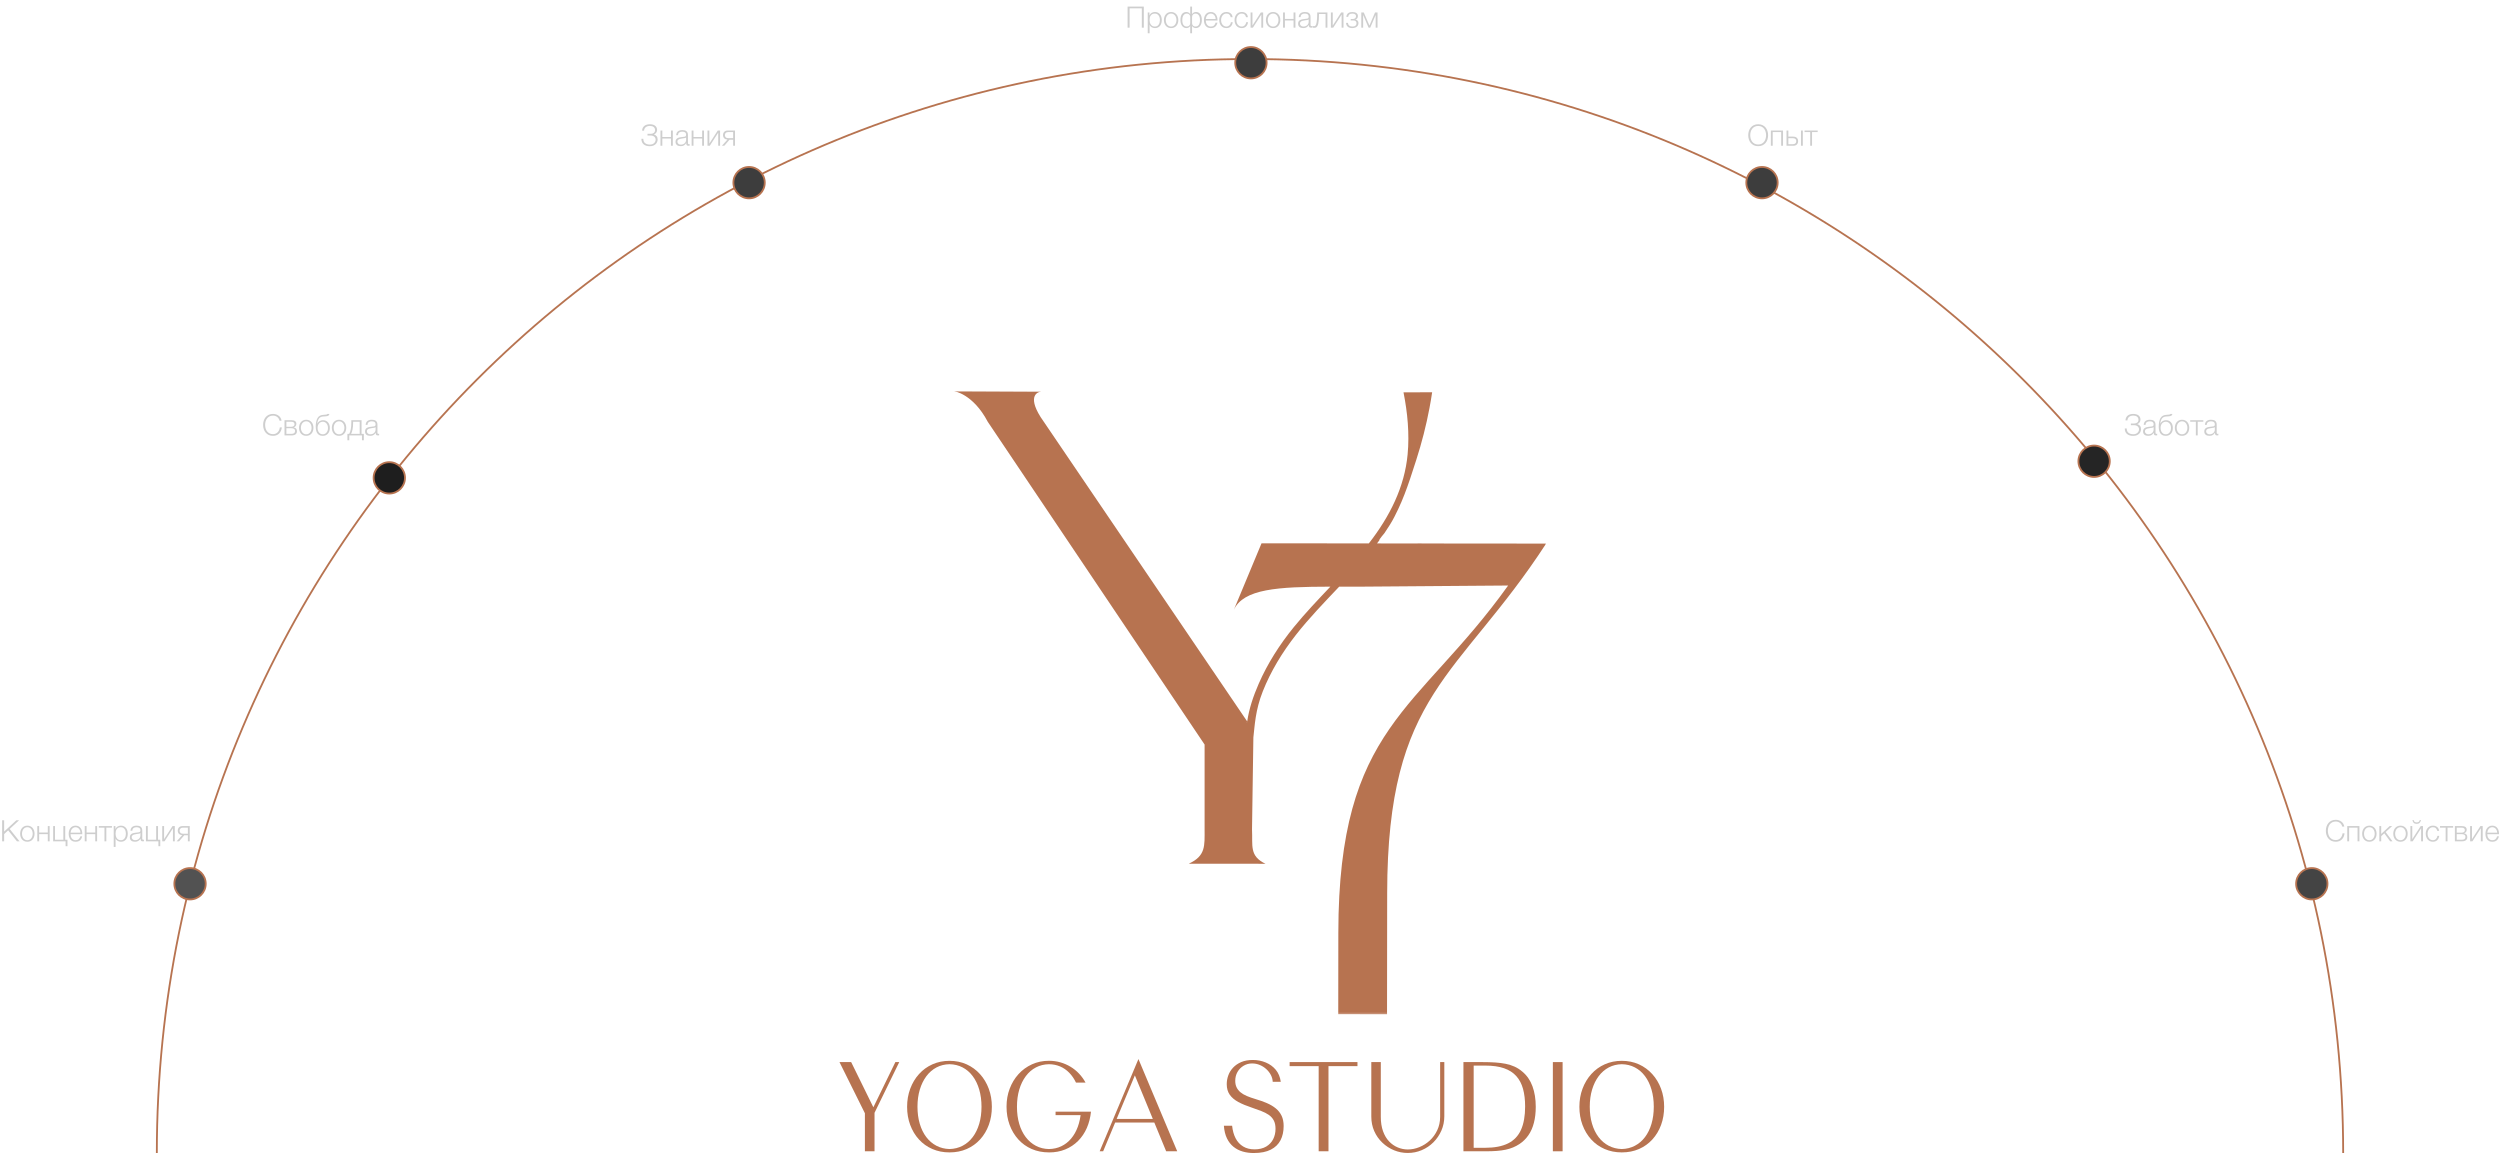 <?xml version="1.0" encoding="UTF-8"?> <svg xmlns="http://www.w3.org/2000/svg" width="1355" height="625" viewBox="0 0 1355 625" fill="none"><mask id="mask0_163_68" style="mask-type:luminance" maskUnits="userSpaceOnUse" x="517" y="212" width="321" height="338"><path d="M838 212H517V549.765H838V212Z" fill="white"></path></mask><g mask="url(#mask0_163_68)"><path d="M771.125 294.56C771.125 294.498 767.739 294.491 767.732 294.56L746.338 294.539C746.754 293.987 747.177 293.442 747.584 292.884C747.6 292.952 747.623 293.013 747.623 293.081C747.639 293.061 747.623 292.979 747.584 292.877C747.404 292.325 749.967 289.546 750.374 288.96C751.393 287.475 752.357 285.963 753.313 284.444C755.029 281.719 756.455 278.851 757.811 275.977C760.326 270.657 762.379 265.139 764.252 259.581C765.412 256.148 766.509 252.701 767.614 249.274C770.592 240.024 772.99 230.637 774.776 221.162C775.317 218.321 775.803 215.467 776.226 212.613L760.702 212.647C762.889 223.73 763.978 235.024 762.936 246.23C761.282 263.974 753.266 279.928 741.911 294.526L683.749 294.471L668.719 330.553C674.064 319.116 692.503 318.033 721.066 317.965C714.335 325.056 707.431 332.318 701.295 339.845C693.529 349.368 687.009 359.647 682.229 370.566C679.283 377.296 676.987 384.135 675.992 391.036L564.01 226.046C556.503 214.118 562.803 212.232 564.574 212.232L517 212C517 212 527.281 213.274 535.361 228.6L652.89 403.549V449.522C652.89 458.364 653.587 463.902 644.294 468.125L685.881 468.166C677.034 463.929 679.032 458.364 678.593 449.522L679.33 399.721C680.066 393.338 680.364 384.939 684.455 374.653C688.749 363.843 694.955 353.611 702.345 344.163C709.515 335.002 717.736 326.528 725.831 317.979C728.84 317.979 731.943 317.986 735.148 317.992L817.414 317.352C768.413 385.852 725.509 393.325 725.376 505.625L725.329 549.738L751.769 549.765L751.847 484.14C751.98 375.123 790.324 367.869 838 294.628L771.125 294.566V294.56ZM675.929 391.656C675.929 391.71 675.913 391.765 675.905 391.819C675.819 391.683 675.733 391.547 675.655 391.417L675.929 391.656Z" fill="#B77350"></path></g><path d="M352.184 79.24C351.48 79.24 350.845 79.155 350.28 78.984C349.715 78.803 349.235 78.547 348.84 78.216C348.456 77.875 348.157 77.464 347.944 76.984C347.741 76.493 347.64 75.944 347.64 75.336V75.24H348.68C348.68 76.296 349.005 77.08 349.656 77.592C350.307 78.104 351.176 78.36 352.264 78.36C352.744 78.36 353.176 78.291 353.56 78.152C353.944 78.003 354.264 77.805 354.52 77.56C354.787 77.315 354.989 77.032 355.128 76.712C355.277 76.381 355.352 76.035 355.352 75.672C355.352 75.341 355.283 75.043 355.144 74.776C355.016 74.499 354.835 74.264 354.6 74.072C354.365 73.88 354.088 73.731 353.768 73.624C353.459 73.517 353.123 73.464 352.76 73.464H350.936V72.536H352.76C353.059 72.536 353.347 72.493 353.624 72.408C353.901 72.323 354.147 72.2 354.36 72.04C354.573 71.869 354.739 71.661 354.856 71.416C354.984 71.16 355.048 70.867 355.048 70.536C355.048 70.141 354.973 69.8 354.824 69.512C354.685 69.224 354.493 68.989 354.248 68.808C354.003 68.616 353.709 68.477 353.368 68.392C353.027 68.296 352.664 68.248 352.28 68.248C351.832 68.248 351.416 68.301 351.032 68.408C350.648 68.515 350.312 68.68 350.024 68.904C349.747 69.117 349.523 69.389 349.352 69.72C349.192 70.04 349.096 70.413 349.064 70.84H348.008C348.04 70.253 348.163 69.741 348.376 69.304C348.6 68.867 348.899 68.504 349.272 68.216C349.645 67.917 350.083 67.699 350.584 67.56C351.096 67.411 351.651 67.336 352.248 67.336C352.781 67.336 353.283 67.4 353.752 67.528C354.232 67.645 354.648 67.832 355 68.088C355.352 68.344 355.629 68.669 355.832 69.064C356.035 69.448 356.136 69.907 356.136 70.44C356.136 70.739 356.088 71.021 355.992 71.288C355.896 71.544 355.768 71.779 355.608 71.992C355.448 72.195 355.267 72.371 355.064 72.52C354.861 72.669 354.659 72.781 354.456 72.856V72.904C355.064 73.064 355.544 73.373 355.896 73.832C356.259 74.28 356.44 74.888 356.44 75.656C356.44 76.008 356.365 76.392 356.216 76.808C356.077 77.224 355.843 77.613 355.512 77.976C355.181 78.339 354.744 78.643 354.2 78.888C353.656 79.123 352.984 79.24 352.184 79.24ZM357.975 70.744H358.983V74.248H363.671V70.744H364.679V79H363.671V75.096H358.983V79H357.975V70.744ZM368.905 79.224C368.521 79.224 368.158 79.176 367.817 79.08C367.486 78.995 367.193 78.856 366.937 78.664C366.692 78.461 366.494 78.211 366.345 77.912C366.206 77.603 366.137 77.24 366.137 76.824C366.137 76.248 366.265 75.8 366.521 75.48C366.777 75.149 367.113 74.899 367.529 74.728C367.956 74.557 368.43 74.44 368.953 74.376C369.486 74.301 370.025 74.232 370.569 74.168C370.772 74.147 370.953 74.12 371.113 74.088C371.284 74.056 371.422 74.003 371.529 73.928C371.636 73.843 371.716 73.731 371.769 73.592C371.833 73.453 371.865 73.272 371.865 73.048C371.865 72.707 371.806 72.429 371.689 72.216C371.582 71.992 371.428 71.816 371.225 71.688C371.033 71.56 370.804 71.475 370.537 71.432C370.281 71.379 370.004 71.352 369.705 71.352C369.065 71.352 368.542 71.507 368.137 71.816C367.732 72.115 367.518 72.6 367.497 73.272H366.489C366.553 72.301 366.884 71.597 367.481 71.16C368.089 70.723 368.873 70.504 369.833 70.504C370.196 70.504 370.558 70.541 370.921 70.616C371.284 70.68 371.609 70.808 371.897 71C372.185 71.192 372.42 71.464 372.601 71.816C372.782 72.157 372.873 72.605 372.873 73.16V77.544C372.873 77.949 373.07 78.152 373.465 78.152C373.593 78.152 373.7 78.131 373.785 78.088V78.936C373.668 78.957 373.561 78.973 373.465 78.984C373.38 78.995 373.268 79 373.129 79C372.873 79 372.665 78.968 372.505 78.904C372.356 78.829 372.238 78.728 372.153 78.6C372.068 78.472 372.009 78.323 371.977 78.152C371.956 77.971 371.945 77.773 371.945 77.56H371.913C371.732 77.827 371.545 78.067 371.353 78.28C371.172 78.483 370.964 78.653 370.729 78.792C370.505 78.931 370.244 79.037 369.945 79.112C369.646 79.187 369.3 79.224 368.905 79.224ZM368.985 78.392C369.369 78.392 369.737 78.333 370.089 78.216C370.441 78.099 370.745 77.928 371.001 77.704C371.268 77.48 371.476 77.208 371.625 76.888C371.785 76.568 371.865 76.205 371.865 75.8V74.488H371.833C371.769 74.605 371.646 74.691 371.465 74.744C371.284 74.797 371.124 74.835 370.985 74.856C370.558 74.931 370.116 75 369.657 75.064C369.209 75.117 368.798 75.203 368.425 75.32C368.052 75.437 367.742 75.608 367.497 75.832C367.262 76.056 367.145 76.365 367.145 76.76C367.145 77.016 367.193 77.245 367.289 77.448C367.396 77.64 367.534 77.811 367.705 77.96C367.876 78.099 368.068 78.205 368.281 78.28C368.505 78.355 368.74 78.392 368.985 78.392ZM374.866 70.744H375.874V74.248H380.562V70.744H381.57V79H380.562V75.096H375.874V79H374.866V70.744ZM383.46 70.744H384.468V77.816L389.028 70.744H390.276V79H389.268V71.928L384.708 79H383.46V70.744ZM394.275 75.656C393.539 75.603 392.952 75.363 392.515 74.936C392.088 74.499 391.875 73.923 391.875 73.208C391.875 72.845 391.933 72.515 392.051 72.216C392.168 71.907 392.333 71.645 392.547 71.432C392.76 71.219 393.021 71.053 393.331 70.936C393.64 70.808 393.987 70.744 394.371 70.744H398.371V79H397.363V75.72H395.411L392.579 79H391.267L394.275 75.656ZM397.363 74.872V71.592H394.611C394.056 71.592 393.629 71.747 393.331 72.056C393.032 72.355 392.883 72.744 392.883 73.224C392.883 73.704 393.032 74.099 393.331 74.408C393.629 74.717 394.056 74.872 394.611 74.872H397.363Z" fill="#CECECE"></path><path d="M952.936 79.224C952.04 79.224 951.251 79.064 950.568 78.744C949.896 78.413 949.336 77.976 948.888 77.432C948.44 76.888 948.104 76.259 947.88 75.544C947.656 74.829 947.544 74.077 947.544 73.288C947.544 72.509 947.656 71.763 947.88 71.048C948.104 70.323 948.44 69.688 948.888 69.144C949.336 68.589 949.896 68.152 950.568 67.832C951.251 67.501 952.04 67.336 952.936 67.336C953.832 67.336 954.616 67.501 955.288 67.832C955.96 68.152 956.52 68.589 956.968 69.144C957.416 69.688 957.752 70.323 957.976 71.048C958.2 71.763 958.312 72.509 958.312 73.288C958.312 74.077 958.2 74.829 957.976 75.544C957.752 76.259 957.416 76.888 956.968 77.432C956.52 77.976 955.96 78.413 955.288 78.744C954.616 79.064 953.832 79.224 952.936 79.224ZM952.936 78.312C953.683 78.312 954.328 78.168 954.872 77.88C955.416 77.592 955.859 77.213 956.2 76.744C956.552 76.264 956.808 75.725 956.968 75.128C957.139 74.531 957.224 73.917 957.224 73.288C957.224 72.669 957.139 72.061 956.968 71.464C956.808 70.856 956.552 70.317 956.2 69.848C955.859 69.368 955.416 68.984 954.872 68.696C954.328 68.408 953.683 68.264 952.936 68.264C952.179 68.264 951.528 68.408 950.984 68.696C950.44 68.984 949.992 69.368 949.64 69.848C949.299 70.317 949.043 70.856 948.872 71.464C948.712 72.061 948.632 72.669 948.632 73.288C948.632 73.917 948.712 74.531 948.872 75.128C949.043 75.725 949.299 76.264 949.64 76.744C949.992 77.213 950.44 77.592 950.984 77.88C951.528 78.168 952.179 78.312 952.936 78.312ZM959.803 70.744H966.395V79H965.387V71.592H960.811V79H959.803V70.744ZM968.288 70.744H969.296V74.056H971.968C972.768 74.056 973.402 74.269 973.872 74.696C974.341 75.123 974.576 75.725 974.576 76.504C974.576 77.283 974.341 77.896 973.872 78.344C973.402 78.781 972.768 79 971.968 79H968.288V70.744ZM971.728 78.152C972.304 78.152 972.752 78.013 973.072 77.736C973.402 77.459 973.568 77.048 973.568 76.504C973.568 75.96 973.402 75.56 973.072 75.304C972.752 75.037 972.304 74.904 971.728 74.904H969.296V78.152H971.728ZM976.128 70.744H977.136V79H976.128V70.744ZM981.118 71.592H978.062V70.744H985.182V71.592H982.126V79H981.118V71.592Z" fill="#CECECE"></path><path d="M611.152 3.576H619.952V15H618.864V4.504H612.24V15H611.152V3.576ZM622.069 6.744H622.997V8.312H623.029C623.264 7.736 623.643 7.293 624.165 6.984C624.699 6.664 625.301 6.504 625.973 6.504C626.603 6.504 627.147 6.621 627.605 6.856C628.075 7.091 628.464 7.411 628.773 7.816C629.083 8.211 629.312 8.675 629.461 9.208C629.611 9.731 629.685 10.285 629.685 10.872C629.685 11.469 629.611 12.029 629.461 12.552C629.312 13.075 629.083 13.539 628.773 13.944C628.464 14.339 628.075 14.653 627.605 14.888C627.147 15.112 626.603 15.224 625.973 15.224C625.664 15.224 625.36 15.187 625.061 15.112C624.773 15.037 624.501 14.925 624.245 14.776C623.989 14.627 623.76 14.44 623.557 14.216C623.365 13.992 623.216 13.731 623.109 13.432H623.077V18.04H622.069V6.744ZM625.973 14.392C626.453 14.392 626.864 14.291 627.205 14.088C627.547 13.875 627.824 13.603 628.037 13.272C628.261 12.941 628.421 12.568 628.517 12.152C628.624 11.725 628.677 11.299 628.677 10.872C628.677 10.445 628.624 10.024 628.517 9.608C628.421 9.181 628.261 8.803 628.037 8.472C627.824 8.141 627.547 7.875 627.205 7.672C626.864 7.459 626.453 7.352 625.973 7.352C625.408 7.352 624.939 7.448 624.565 7.64C624.203 7.832 623.909 8.088 623.685 8.408C623.461 8.728 623.301 9.101 623.205 9.528C623.12 9.955 623.077 10.403 623.077 10.872C623.077 11.299 623.125 11.725 623.221 12.152C623.328 12.568 623.493 12.941 623.717 13.272C623.952 13.603 624.251 13.875 624.613 14.088C624.987 14.291 625.44 14.392 625.973 14.392ZM634.745 15.224C634.116 15.224 633.556 15.112 633.065 14.888C632.585 14.653 632.18 14.339 631.849 13.944C631.518 13.549 631.268 13.091 631.097 12.568C630.926 12.035 630.841 11.469 630.841 10.872C630.841 10.285 630.926 9.725 631.097 9.192C631.268 8.659 631.518 8.195 631.849 7.8C632.18 7.405 632.585 7.091 633.065 6.856C633.556 6.621 634.116 6.504 634.745 6.504C635.374 6.504 635.929 6.621 636.409 6.856C636.9 7.091 637.31 7.405 637.641 7.8C637.972 8.195 638.222 8.659 638.393 9.192C638.564 9.725 638.649 10.285 638.649 10.872C638.649 11.469 638.564 12.035 638.393 12.568C638.222 13.091 637.972 13.549 637.641 13.944C637.31 14.339 636.9 14.653 636.409 14.888C635.929 15.112 635.374 15.224 634.745 15.224ZM634.745 14.392C635.225 14.392 635.646 14.291 636.009 14.088C636.372 13.885 636.67 13.619 636.905 13.288C637.15 12.957 637.332 12.584 637.449 12.168C637.577 11.741 637.641 11.309 637.641 10.872C637.641 10.435 637.577 10.008 637.449 9.592C637.332 9.165 637.15 8.787 636.905 8.456C636.67 8.125 636.372 7.859 636.009 7.656C635.646 7.453 635.225 7.352 634.745 7.352C634.265 7.352 633.844 7.453 633.481 7.656C633.118 7.859 632.814 8.125 632.569 8.456C632.334 8.787 632.153 9.165 632.025 9.592C631.908 10.008 631.849 10.435 631.849 10.872C631.849 11.309 631.908 11.741 632.025 12.168C632.153 12.584 632.334 12.957 632.569 13.288C632.814 13.619 633.118 13.885 633.481 14.088C633.844 14.291 634.265 14.392 634.745 14.392ZM645.092 14.12H645.06C644.878 14.44 644.601 14.707 644.228 14.92C643.854 15.123 643.444 15.224 642.996 15.224C642.558 15.224 642.148 15.128 641.764 14.936C641.38 14.744 641.038 14.467 640.74 14.104C640.452 13.731 640.222 13.277 640.052 12.744C639.881 12.211 639.796 11.597 639.796 10.904C639.796 9.443 640.078 8.344 640.644 7.608C641.22 6.872 642.009 6.504 643.012 6.504C643.46 6.504 643.86 6.605 644.212 6.808C644.564 7 644.846 7.272 645.06 7.624H645.092V3.576H646.1V7.624H646.132C646.345 7.272 646.628 7 646.98 6.808C647.332 6.605 647.732 6.504 648.18 6.504C649.182 6.504 649.966 6.872 650.532 7.608C651.108 8.344 651.396 9.443 651.396 10.904C651.396 11.597 651.31 12.211 651.14 12.744C650.969 13.277 650.734 13.731 650.436 14.104C650.148 14.467 649.806 14.744 649.412 14.936C649.028 15.128 648.622 15.224 648.196 15.224C647.748 15.224 647.337 15.123 646.964 14.92C646.59 14.707 646.313 14.44 646.132 14.12C646.121 14.131 646.11 14.131 646.1 14.12V18.04H645.092V14.12ZM643.252 14.376C643.774 14.376 644.212 14.216 644.564 13.896C644.916 13.565 645.092 13.128 645.092 12.584V9.112C645.092 8.856 645.044 8.621 644.948 8.408C644.852 8.195 644.724 8.008 644.564 7.848C644.404 7.688 644.212 7.565 643.988 7.48C643.764 7.395 643.524 7.352 643.268 7.352C642.926 7.352 642.606 7.421 642.308 7.56C642.009 7.688 641.748 7.896 641.524 8.184C641.3 8.472 641.124 8.84 640.996 9.288C640.868 9.736 640.804 10.275 640.804 10.904C640.804 11.512 640.862 12.04 640.98 12.488C641.097 12.925 641.262 13.283 641.476 13.56C641.7 13.837 641.961 14.045 642.26 14.184C642.558 14.312 642.889 14.376 643.252 14.376ZM647.94 14.376C648.302 14.376 648.633 14.312 648.932 14.184C649.23 14.045 649.486 13.837 649.7 13.56C649.913 13.283 650.078 12.925 650.196 12.488C650.324 12.04 650.388 11.512 650.388 10.904C650.388 10.275 650.324 9.736 650.196 9.288C650.068 8.84 649.892 8.472 649.668 8.184C649.444 7.896 649.182 7.688 648.884 7.56C648.585 7.421 648.265 7.352 647.924 7.352C647.668 7.352 647.428 7.395 647.204 7.48C646.98 7.565 646.788 7.688 646.628 7.848C646.468 8.008 646.34 8.195 646.244 8.408C646.148 8.621 646.1 8.856 646.1 9.112V12.584C646.1 13.128 646.276 13.565 646.628 13.896C646.98 14.216 647.417 14.376 647.94 14.376ZM656.256 15.224C655.595 15.224 655.03 15.112 654.56 14.888C654.091 14.653 653.707 14.339 653.408 13.944C653.11 13.539 652.886 13.075 652.736 12.552C652.598 12.029 652.528 11.469 652.528 10.872C652.528 10.328 652.598 9.795 652.736 9.272C652.886 8.749 653.11 8.285 653.408 7.88C653.707 7.464 654.091 7.133 654.56 6.888C655.03 6.632 655.595 6.504 656.256 6.504C656.918 6.504 657.483 6.637 657.952 6.904C658.422 7.171 658.8 7.523 659.088 7.96C659.387 8.387 659.6 8.883 659.728 9.448C659.856 10.003 659.91 10.568 659.888 11.144H653.536C653.536 11.517 653.584 11.896 653.68 12.28C653.787 12.664 653.952 13.011 654.176 13.32C654.4 13.629 654.683 13.885 655.024 14.088C655.366 14.291 655.776 14.392 656.256 14.392C656.992 14.392 657.568 14.2 657.984 13.816C658.4 13.432 658.688 12.92 658.848 12.28H659.856C659.643 13.219 659.248 13.944 658.672 14.456C658.107 14.968 657.302 15.224 656.256 15.224ZM658.88 10.296C658.87 9.912 658.8 9.544 658.672 9.192C658.555 8.84 658.384 8.531 658.16 8.264C657.936 7.987 657.664 7.768 657.344 7.608C657.024 7.437 656.662 7.352 656.256 7.352C655.84 7.352 655.472 7.437 655.152 7.608C654.832 7.768 654.56 7.987 654.336 8.264C654.112 8.531 653.931 8.845 653.792 9.208C653.664 9.56 653.579 9.923 653.536 10.296H658.88ZM664.729 15.224C664.1 15.224 663.54 15.112 663.049 14.888C662.569 14.653 662.164 14.339 661.833 13.944C661.503 13.549 661.252 13.091 661.081 12.568C660.911 12.035 660.825 11.469 660.825 10.872C660.825 10.285 660.911 9.725 661.081 9.192C661.252 8.659 661.503 8.195 661.833 7.8C662.164 7.405 662.569 7.091 663.049 6.856C663.54 6.621 664.1 6.504 664.729 6.504C665.615 6.504 666.361 6.739 666.969 7.208C667.588 7.677 667.956 8.387 668.073 9.336H667.065C666.927 8.717 666.671 8.232 666.297 7.88C665.924 7.528 665.401 7.352 664.729 7.352C664.249 7.352 663.828 7.453 663.465 7.656C663.103 7.859 662.799 8.125 662.553 8.456C662.319 8.787 662.137 9.165 662.009 9.592C661.892 10.008 661.833 10.435 661.833 10.872C661.833 11.309 661.892 11.741 662.009 12.168C662.137 12.584 662.319 12.957 662.553 13.288C662.799 13.619 663.103 13.885 663.465 14.088C663.828 14.291 664.249 14.392 664.729 14.392C665.039 14.392 665.332 14.333 665.609 14.216C665.887 14.099 666.132 13.939 666.345 13.736C666.559 13.523 666.735 13.272 666.873 12.984C667.012 12.696 667.097 12.381 667.129 12.04H668.137C667.999 13.043 667.631 13.827 667.033 14.392C666.436 14.947 665.668 15.224 664.729 15.224ZM673.026 15.224C672.397 15.224 671.837 15.112 671.346 14.888C670.866 14.653 670.461 14.339 670.13 13.944C669.799 13.549 669.549 13.091 669.378 12.568C669.207 12.035 669.122 11.469 669.122 10.872C669.122 10.285 669.207 9.725 669.378 9.192C669.549 8.659 669.799 8.195 670.13 7.8C670.461 7.405 670.866 7.091 671.346 6.856C671.837 6.621 672.397 6.504 673.026 6.504C673.911 6.504 674.658 6.739 675.266 7.208C675.885 7.677 676.253 8.387 676.37 9.336H675.362C675.223 8.717 674.967 8.232 674.594 7.88C674.221 7.528 673.698 7.352 673.026 7.352C672.546 7.352 672.125 7.453 671.762 7.656C671.399 7.859 671.095 8.125 670.85 8.456C670.615 8.787 670.434 9.165 670.306 9.592C670.189 10.008 670.13 10.435 670.13 10.872C670.13 11.309 670.189 11.741 670.306 12.168C670.434 12.584 670.615 12.957 670.85 13.288C671.095 13.619 671.399 13.885 671.762 14.088C672.125 14.291 672.546 14.392 673.026 14.392C673.335 14.392 673.629 14.333 673.906 14.216C674.183 14.099 674.429 13.939 674.642 13.736C674.855 13.523 675.031 13.272 675.17 12.984C675.309 12.696 675.394 12.381 675.426 12.04H676.434C676.295 13.043 675.927 13.827 675.33 14.392C674.733 14.947 673.965 15.224 673.026 15.224ZM677.819 6.744H678.827V13.816L683.387 6.744H684.635V15H683.627V7.928L679.067 15H677.819V6.744ZM690.026 15.224C689.397 15.224 688.837 15.112 688.346 14.888C687.866 14.653 687.461 14.339 687.13 13.944C686.799 13.549 686.549 13.091 686.378 12.568C686.207 12.035 686.122 11.469 686.122 10.872C686.122 10.285 686.207 9.725 686.378 9.192C686.549 8.659 686.799 8.195 687.13 7.8C687.461 7.405 687.866 7.091 688.346 6.856C688.837 6.621 689.397 6.504 690.026 6.504C690.655 6.504 691.21 6.621 691.69 6.856C692.181 7.091 692.591 7.405 692.922 7.8C693.253 8.195 693.503 8.659 693.674 9.192C693.845 9.725 693.93 10.285 693.93 10.872C693.93 11.469 693.845 12.035 693.674 12.568C693.503 13.091 693.253 13.549 692.922 13.944C692.591 14.339 692.181 14.653 691.69 14.888C691.21 15.112 690.655 15.224 690.026 15.224ZM690.026 14.392C690.506 14.392 690.927 14.291 691.29 14.088C691.653 13.885 691.951 13.619 692.186 13.288C692.431 12.957 692.613 12.584 692.73 12.168C692.858 11.741 692.922 11.309 692.922 10.872C692.922 10.435 692.858 10.008 692.73 9.592C692.613 9.165 692.431 8.787 692.186 8.456C691.951 8.125 691.653 7.859 691.29 7.656C690.927 7.453 690.506 7.352 690.026 7.352C689.546 7.352 689.125 7.453 688.762 7.656C688.399 7.859 688.095 8.125 687.85 8.456C687.615 8.787 687.434 9.165 687.306 9.592C687.189 10.008 687.13 10.435 687.13 10.872C687.13 11.309 687.189 11.741 687.306 12.168C687.434 12.584 687.615 12.957 687.85 13.288C688.095 13.619 688.399 13.885 688.762 14.088C689.125 14.291 689.546 14.392 690.026 14.392ZM695.413 6.744H696.421V10.248H701.109V6.744H702.117V15H701.109V11.096H696.421V15H695.413V6.744ZM706.343 15.224C705.959 15.224 705.596 15.176 705.255 15.08C704.924 14.995 704.631 14.856 704.375 14.664C704.129 14.461 703.932 14.211 703.783 13.912C703.644 13.603 703.575 13.24 703.575 12.824C703.575 12.248 703.703 11.8 703.959 11.48C704.215 11.149 704.551 10.899 704.967 10.728C705.393 10.557 705.868 10.44 706.391 10.376C706.924 10.301 707.463 10.232 708.007 10.168C708.209 10.147 708.391 10.12 708.551 10.088C708.721 10.056 708.86 10.003 708.967 9.928C709.073 9.843 709.153 9.731 709.207 9.592C709.271 9.453 709.303 9.272 709.303 9.048C709.303 8.707 709.244 8.429 709.127 8.216C709.02 7.992 708.865 7.816 708.663 7.688C708.471 7.56 708.241 7.475 707.975 7.432C707.719 7.379 707.441 7.352 707.143 7.352C706.503 7.352 705.98 7.507 705.575 7.816C705.169 8.115 704.956 8.6 704.935 9.272H703.927C703.991 8.301 704.321 7.597 704.919 7.16C705.527 6.723 706.311 6.504 707.271 6.504C707.633 6.504 707.996 6.541 708.359 6.616C708.721 6.68 709.047 6.808 709.335 7C709.623 7.192 709.857 7.464 710.039 7.816C710.22 8.157 710.311 8.605 710.311 9.16V13.544C710.311 13.949 710.508 14.152 710.903 14.152C711.031 14.152 711.137 14.131 711.223 14.088V14.936C711.105 14.957 710.999 14.973 710.903 14.984C710.817 14.995 710.705 15 710.567 15C710.311 15 710.103 14.968 709.943 14.904C709.793 14.829 709.676 14.728 709.591 14.6C709.505 14.472 709.447 14.323 709.415 14.152C709.393 13.971 709.383 13.773 709.383 13.56H709.351C709.169 13.827 708.983 14.067 708.791 14.28C708.609 14.483 708.401 14.653 708.167 14.792C707.943 14.931 707.681 15.037 707.383 15.112C707.084 15.187 706.737 15.224 706.343 15.224ZM706.423 14.392C706.807 14.392 707.175 14.333 707.527 14.216C707.879 14.099 708.183 13.928 708.439 13.704C708.705 13.48 708.913 13.208 709.063 12.888C709.223 12.568 709.303 12.205 709.303 11.8V10.488H709.271C709.207 10.605 709.084 10.691 708.903 10.744C708.721 10.797 708.561 10.835 708.423 10.856C707.996 10.931 707.553 11 707.095 11.064C706.647 11.117 706.236 11.203 705.863 11.32C705.489 11.437 705.18 11.608 704.935 11.832C704.7 12.056 704.583 12.365 704.583 12.76C704.583 13.016 704.631 13.245 704.727 13.448C704.833 13.64 704.972 13.811 705.143 13.96C705.313 14.099 705.505 14.205 705.719 14.28C705.943 14.355 706.177 14.392 706.423 14.392ZM712.223 15.08C712.17 15.08 712.106 15.075 712.031 15.064C711.957 15.053 711.877 15.043 711.791 15.032C711.717 15.021 711.642 15.011 711.567 15C711.503 14.979 711.455 14.963 711.423 14.952V14.072C711.509 14.104 711.637 14.131 711.807 14.152C711.978 14.173 712.122 14.184 712.239 14.184C712.346 14.184 712.463 14.168 712.591 14.136C712.719 14.104 712.847 14.019 712.975 13.88C713.103 13.731 713.226 13.501 713.343 13.192C713.461 12.883 713.562 12.456 713.647 11.912C713.733 11.357 713.802 10.664 713.855 9.832C713.909 8.989 713.935 7.96 713.935 6.744H719.455V15H718.447V7.592H714.911C714.911 8.787 714.874 9.8 714.799 10.632C714.735 11.464 714.639 12.157 714.511 12.712C714.383 13.267 714.234 13.704 714.063 14.024C713.893 14.344 713.706 14.584 713.503 14.744C713.311 14.893 713.103 14.984 712.879 15.016C712.666 15.059 712.447 15.08 712.223 15.08ZM721.35 6.744H722.358V13.816L726.918 6.744H728.166V15H727.158V7.928L722.598 15H721.35V6.744ZM732.965 15.224C731.867 15.224 731.035 14.973 730.469 14.472C729.915 13.96 729.611 13.272 729.557 12.408H730.565C730.608 12.707 730.683 12.979 730.789 13.224C730.896 13.469 731.045 13.677 731.237 13.848C731.429 14.019 731.664 14.152 731.941 14.248C732.229 14.333 732.576 14.376 732.981 14.376C733.44 14.376 733.813 14.323 734.101 14.216C734.389 14.109 734.613 13.971 734.773 13.8C734.944 13.619 735.061 13.421 735.125 13.208C735.189 12.995 735.221 12.781 735.221 12.568C735.221 12.152 735.083 11.8 734.805 11.512C734.539 11.224 734.091 11.08 733.461 11.08H732.085V10.312H733.221C733.701 10.312 734.112 10.184 734.453 9.928C734.795 9.672 734.965 9.299 734.965 8.808C734.965 8.659 734.939 8.499 734.885 8.328C734.843 8.157 734.747 8.003 734.597 7.864C734.448 7.715 734.24 7.597 733.973 7.512C733.707 7.416 733.36 7.368 732.933 7.368C732.176 7.368 731.627 7.539 731.285 7.88C730.955 8.211 730.763 8.632 730.709 9.144H729.717C729.76 8.643 729.877 8.227 730.069 7.896C730.261 7.555 730.501 7.283 730.789 7.08C731.077 6.877 731.408 6.733 731.781 6.648C732.155 6.563 732.544 6.52 732.949 6.52C733.376 6.52 733.771 6.563 734.133 6.648C734.507 6.723 734.832 6.851 735.109 7.032C735.387 7.203 735.605 7.432 735.765 7.72C735.925 7.997 736.005 8.339 736.005 8.744C736.005 8.989 735.968 9.213 735.893 9.416C735.819 9.619 735.717 9.8 735.589 9.96C735.472 10.12 735.333 10.253 735.173 10.36C735.013 10.467 734.848 10.536 734.677 10.568V10.6C734.869 10.632 735.061 10.691 735.253 10.776C735.445 10.861 735.616 10.984 735.765 11.144C735.915 11.293 736.037 11.485 736.133 11.72C736.229 11.944 736.277 12.216 736.277 12.536C736.277 12.984 736.187 13.379 736.005 13.72C735.824 14.051 735.579 14.328 735.269 14.552C734.971 14.776 734.619 14.941 734.213 15.048C733.819 15.165 733.403 15.224 732.965 15.224ZM737.819 6.744H739.163L742.235 13.864L745.275 6.744H746.619V15H745.611V8.2H745.563L742.667 15H741.771L738.875 8.2H738.827V15H737.819V6.744Z" fill="#CECECE"></path><path d="M1156.18 236.24C1155.48 236.24 1154.85 236.155 1154.28 235.984C1153.71 235.803 1153.23 235.547 1152.84 235.216C1152.46 234.875 1152.16 234.464 1151.94 233.984C1151.74 233.493 1151.64 232.944 1151.64 232.336V232.24H1152.68C1152.68 233.296 1153.01 234.08 1153.66 234.592C1154.31 235.104 1155.18 235.36 1156.26 235.36C1156.74 235.36 1157.18 235.291 1157.56 235.152C1157.94 235.003 1158.26 234.805 1158.52 234.56C1158.79 234.315 1158.99 234.032 1159.13 233.712C1159.28 233.381 1159.35 233.035 1159.35 232.672C1159.35 232.341 1159.28 232.043 1159.14 231.776C1159.02 231.499 1158.83 231.264 1158.6 231.072C1158.37 230.88 1158.09 230.731 1157.77 230.624C1157.46 230.517 1157.12 230.464 1156.76 230.464H1154.94V229.536H1156.76C1157.06 229.536 1157.35 229.493 1157.62 229.408C1157.9 229.323 1158.15 229.2 1158.36 229.04C1158.57 228.869 1158.74 228.661 1158.86 228.416C1158.98 228.16 1159.05 227.867 1159.05 227.536C1159.05 227.141 1158.97 226.8 1158.82 226.512C1158.69 226.224 1158.49 225.989 1158.25 225.808C1158 225.616 1157.71 225.477 1157.37 225.392C1157.03 225.296 1156.66 225.248 1156.28 225.248C1155.83 225.248 1155.42 225.301 1155.03 225.408C1154.65 225.515 1154.31 225.68 1154.02 225.904C1153.75 226.117 1153.52 226.389 1153.35 226.72C1153.19 227.04 1153.1 227.413 1153.06 227.84H1152.01C1152.04 227.253 1152.16 226.741 1152.38 226.304C1152.6 225.867 1152.9 225.504 1153.27 225.216C1153.65 224.917 1154.08 224.699 1154.58 224.56C1155.1 224.411 1155.65 224.336 1156.25 224.336C1156.78 224.336 1157.28 224.4 1157.75 224.528C1158.23 224.645 1158.65 224.832 1159 225.088C1159.35 225.344 1159.63 225.669 1159.83 226.064C1160.03 226.448 1160.14 226.907 1160.14 227.44C1160.14 227.739 1160.09 228.021 1159.99 228.288C1159.9 228.544 1159.77 228.779 1159.61 228.992C1159.45 229.195 1159.27 229.371 1159.06 229.52C1158.86 229.669 1158.66 229.781 1158.46 229.856V229.904C1159.06 230.064 1159.54 230.373 1159.9 230.832C1160.26 231.28 1160.44 231.888 1160.44 232.656C1160.44 233.008 1160.37 233.392 1160.22 233.808C1160.08 234.224 1159.84 234.613 1159.51 234.976C1159.18 235.339 1158.74 235.643 1158.2 235.888C1157.66 236.123 1156.98 236.24 1156.18 236.24ZM1164.31 236.224C1163.93 236.224 1163.56 236.176 1163.22 236.08C1162.89 235.995 1162.6 235.856 1162.34 235.664C1162.1 235.461 1161.9 235.211 1161.75 234.912C1161.61 234.603 1161.54 234.24 1161.54 233.824C1161.54 233.248 1161.67 232.8 1161.93 232.48C1162.18 232.149 1162.52 231.899 1162.94 231.728C1163.36 231.557 1163.84 231.44 1164.36 231.376C1164.89 231.301 1165.43 231.232 1165.98 231.168C1166.18 231.147 1166.36 231.12 1166.52 231.088C1166.69 231.056 1166.83 231.003 1166.94 230.928C1167.04 230.843 1167.12 230.731 1167.18 230.592C1167.24 230.453 1167.27 230.272 1167.27 230.048C1167.27 229.707 1167.21 229.429 1167.1 229.216C1166.99 228.992 1166.83 228.816 1166.63 228.688C1166.44 228.56 1166.21 228.475 1165.94 228.432C1165.69 228.379 1165.41 228.352 1165.11 228.352C1164.47 228.352 1163.95 228.507 1163.54 228.816C1163.14 229.115 1162.92 229.6 1162.9 230.272H1161.9C1161.96 229.301 1162.29 228.597 1162.89 228.16C1163.5 227.723 1164.28 227.504 1165.24 227.504C1165.6 227.504 1165.96 227.541 1166.33 227.616C1166.69 227.68 1167.02 227.808 1167.3 228C1167.59 228.192 1167.83 228.464 1168.01 228.816C1168.19 229.157 1168.28 229.605 1168.28 230.16V234.544C1168.28 234.949 1168.48 235.152 1168.87 235.152C1169 235.152 1169.11 235.131 1169.19 235.088V235.936C1169.07 235.957 1168.97 235.973 1168.87 235.984C1168.79 235.995 1168.67 236 1168.54 236C1168.28 236 1168.07 235.968 1167.91 235.904C1167.76 235.829 1167.64 235.728 1167.56 235.6C1167.47 235.472 1167.42 235.323 1167.38 235.152C1167.36 234.971 1167.35 234.773 1167.35 234.56H1167.32C1167.14 234.827 1166.95 235.067 1166.76 235.28C1166.58 235.483 1166.37 235.653 1166.14 235.792C1165.91 235.931 1165.65 236.037 1165.35 236.112C1165.05 236.187 1164.71 236.224 1164.31 236.224ZM1164.39 235.392C1164.78 235.392 1165.14 235.333 1165.5 235.216C1165.85 235.099 1166.15 234.928 1166.41 234.704C1166.67 234.48 1166.88 234.208 1167.03 233.888C1167.19 233.568 1167.27 233.205 1167.27 232.8V231.488H1167.24C1167.18 231.605 1167.05 231.691 1166.87 231.744C1166.69 231.797 1166.53 231.835 1166.39 231.856C1165.96 231.931 1165.52 232 1165.06 232.064C1164.62 232.117 1164.2 232.203 1163.83 232.32C1163.46 232.437 1163.15 232.608 1162.9 232.832C1162.67 233.056 1162.55 233.365 1162.55 233.76C1162.55 234.016 1162.6 234.245 1162.7 234.448C1162.8 234.64 1162.94 234.811 1163.11 234.96C1163.28 235.099 1163.47 235.205 1163.69 235.28C1163.91 235.355 1164.15 235.392 1164.39 235.392ZM1173.86 236.224C1173.1 236.224 1172.47 236.085 1171.98 235.808C1171.49 235.531 1171.1 235.163 1170.82 234.704C1170.53 234.245 1170.33 233.717 1170.21 233.12C1170.09 232.523 1170.03 231.904 1170.03 231.264C1170.03 230.869 1170.05 230.459 1170.08 230.032C1170.11 229.595 1170.17 229.168 1170.24 228.752C1170.33 228.325 1170.43 227.92 1170.56 227.536C1170.69 227.152 1170.85 226.805 1171.06 226.496C1171.43 225.92 1171.88 225.509 1172.4 225.264C1172.92 225.019 1173.58 224.869 1174.37 224.816L1175.14 224.768C1175.56 224.747 1175.85 224.704 1176 224.64C1176.15 224.576 1176.26 224.475 1176.32 224.336H1177.44C1177.35 224.827 1177.14 225.163 1176.78 225.344C1176.44 225.515 1175.92 225.621 1175.22 225.664L1174 225.744C1173.06 225.808 1172.35 226.144 1171.86 226.752C1171.37 227.36 1171.03 228.304 1170.85 229.584H1170.9C1171.17 229.029 1171.58 228.587 1172.13 228.256C1172.67 227.915 1173.28 227.744 1173.95 227.744C1174.51 227.744 1175.01 227.84 1175.46 228.032C1175.91 228.224 1176.31 228.501 1176.64 228.864C1176.97 229.227 1177.23 229.669 1177.41 230.192C1177.59 230.715 1177.68 231.301 1177.68 231.952C1177.68 232.592 1177.59 233.179 1177.41 233.712C1177.23 234.235 1176.97 234.683 1176.62 235.056C1176.29 235.429 1175.89 235.717 1175.42 235.92C1174.95 236.123 1174.43 236.224 1173.86 236.224ZM1173.86 235.392C1174.26 235.392 1174.63 235.312 1174.98 235.152C1175.33 234.981 1175.63 234.747 1175.87 234.448C1176.13 234.139 1176.33 233.776 1176.46 233.36C1176.6 232.933 1176.67 232.464 1176.67 231.952C1176.67 231.451 1176.6 230.992 1176.46 230.576C1176.33 230.16 1176.13 229.808 1175.87 229.52C1175.63 229.221 1175.33 228.992 1174.99 228.832C1174.66 228.661 1174.3 228.576 1173.9 228.576C1173.48 228.576 1173.09 228.656 1172.74 228.816C1172.38 228.976 1172.08 229.205 1171.82 229.504C1171.58 229.792 1171.39 230.144 1171.25 230.56C1171.11 230.976 1171.04 231.44 1171.04 231.952C1171.04 232.464 1171.11 232.933 1171.25 233.36C1171.39 233.776 1171.58 234.139 1171.82 234.448C1172.08 234.747 1172.38 234.981 1172.72 235.152C1173.07 235.312 1173.45 235.392 1173.86 235.392ZM1182.67 236.224C1182.04 236.224 1181.48 236.112 1180.99 235.888C1180.51 235.653 1180.1 235.339 1179.77 234.944C1179.44 234.549 1179.19 234.091 1179.02 233.568C1178.85 233.035 1178.76 232.469 1178.76 231.872C1178.76 231.285 1178.85 230.725 1179.02 230.192C1179.19 229.659 1179.44 229.195 1179.77 228.8C1180.1 228.405 1180.51 228.091 1180.99 227.856C1181.48 227.621 1182.04 227.504 1182.67 227.504C1183.3 227.504 1183.85 227.621 1184.33 227.856C1184.82 228.091 1185.23 228.405 1185.56 228.8C1185.89 229.195 1186.14 229.659 1186.31 230.192C1186.49 230.725 1186.57 231.285 1186.57 231.872C1186.57 232.469 1186.49 233.035 1186.31 233.568C1186.14 234.091 1185.89 234.549 1185.56 234.944C1185.23 235.339 1184.82 235.653 1184.33 235.888C1183.85 236.112 1183.3 236.224 1182.67 236.224ZM1182.67 235.392C1183.15 235.392 1183.57 235.291 1183.93 235.088C1184.29 234.885 1184.59 234.619 1184.83 234.288C1185.07 233.957 1185.25 233.584 1185.37 233.168C1185.5 232.741 1185.56 232.309 1185.56 231.872C1185.56 231.435 1185.5 231.008 1185.37 230.592C1185.25 230.165 1185.07 229.787 1184.83 229.456C1184.59 229.125 1184.29 228.859 1183.93 228.656C1183.57 228.453 1183.15 228.352 1182.67 228.352C1182.19 228.352 1181.77 228.453 1181.4 228.656C1181.04 228.859 1180.74 229.125 1180.49 229.456C1180.26 229.787 1180.07 230.165 1179.95 230.592C1179.83 231.008 1179.77 231.435 1179.77 231.872C1179.77 232.309 1179.83 232.741 1179.95 233.168C1180.07 233.584 1180.26 233.957 1180.49 234.288C1180.74 234.619 1181.04 234.885 1181.4 235.088C1181.77 235.291 1182.19 235.392 1182.67 235.392ZM1190.15 228.592H1187.09V227.744H1194.21V228.592H1191.16V236H1190.15V228.592ZM1197.48 236.224C1197.1 236.224 1196.74 236.176 1196.4 236.08C1196.06 235.995 1195.77 235.856 1195.52 235.664C1195.27 235.461 1195.07 235.211 1194.92 234.912C1194.78 234.603 1194.72 234.24 1194.72 233.824C1194.72 233.248 1194.84 232.8 1195.1 232.48C1195.36 232.149 1195.69 231.899 1196.11 231.728C1196.53 231.557 1197.01 231.44 1197.53 231.376C1198.06 231.301 1198.6 231.232 1199.15 231.168C1199.35 231.147 1199.53 231.12 1199.69 231.088C1199.86 231.056 1200 231.003 1200.11 230.928C1200.21 230.843 1200.29 230.731 1200.35 230.592C1200.41 230.453 1200.44 230.272 1200.44 230.048C1200.44 229.707 1200.38 229.429 1200.27 229.216C1200.16 228.992 1200.01 228.816 1199.8 228.688C1199.61 228.56 1199.38 228.475 1199.12 228.432C1198.86 228.379 1198.58 228.352 1198.28 228.352C1197.64 228.352 1197.12 228.507 1196.72 228.816C1196.31 229.115 1196.1 229.6 1196.08 230.272H1195.07C1195.13 229.301 1195.46 228.597 1196.06 228.16C1196.67 227.723 1197.45 227.504 1198.41 227.504C1198.77 227.504 1199.14 227.541 1199.5 227.616C1199.86 227.68 1200.19 227.808 1200.48 228C1200.76 228.192 1201 228.464 1201.18 228.816C1201.36 229.157 1201.45 229.605 1201.45 230.16V234.544C1201.45 234.949 1201.65 235.152 1202.04 235.152C1202.17 235.152 1202.28 235.131 1202.36 235.088V235.936C1202.25 235.957 1202.14 235.973 1202.04 235.984C1201.96 235.995 1201.85 236 1201.71 236C1201.45 236 1201.24 235.968 1201.08 235.904C1200.93 235.829 1200.82 235.728 1200.73 235.6C1200.65 235.472 1200.59 235.323 1200.56 235.152C1200.53 234.971 1200.52 234.773 1200.52 234.56H1200.49C1200.31 234.827 1200.12 235.067 1199.93 235.28C1199.75 235.483 1199.54 235.653 1199.31 235.792C1199.08 235.931 1198.82 236.037 1198.52 236.112C1198.22 236.187 1197.88 236.224 1197.48 236.224ZM1197.56 235.392C1197.95 235.392 1198.32 235.333 1198.67 235.216C1199.02 235.099 1199.32 234.928 1199.58 234.704C1199.85 234.48 1200.05 234.208 1200.2 233.888C1200.36 233.568 1200.44 233.205 1200.44 232.8V231.488H1200.41C1200.35 231.605 1200.22 231.691 1200.04 231.744C1199.86 231.797 1199.7 231.835 1199.56 231.856C1199.14 231.931 1198.69 232 1198.24 232.064C1197.79 232.117 1197.38 232.203 1197 232.32C1196.63 232.437 1196.32 232.608 1196.08 232.832C1195.84 233.056 1195.72 233.365 1195.72 233.76C1195.72 234.016 1195.77 234.245 1195.87 234.448C1195.97 234.64 1196.11 234.811 1196.28 234.96C1196.45 235.099 1196.65 235.205 1196.86 235.28C1197.08 235.355 1197.32 235.392 1197.56 235.392Z" fill="#CECECE"></path><path d="M148 236.224C147.104 236.224 146.315 236.064 145.632 235.744C144.96 235.413 144.4 234.976 143.952 234.432C143.504 233.888 143.168 233.259 142.944 232.544C142.72 231.829 142.608 231.077 142.608 230.288C142.608 229.509 142.72 228.763 142.944 228.048C143.168 227.323 143.504 226.688 143.952 226.144C144.4 225.589 144.96 225.152 145.632 224.832C146.315 224.501 147.104 224.336 148 224.336C148.544 224.336 149.072 224.416 149.584 224.576C150.107 224.736 150.576 224.976 150.992 225.296C151.419 225.605 151.771 225.989 152.048 226.448C152.336 226.907 152.517 227.435 152.592 228.032H151.504C151.408 227.595 151.248 227.205 151.024 226.864C150.811 226.512 150.544 226.219 150.224 225.984C149.915 225.749 149.568 225.573 149.184 225.456C148.811 225.328 148.416 225.264 148 225.264C147.243 225.264 146.592 225.408 146.048 225.696C145.504 225.984 145.056 226.368 144.704 226.848C144.363 227.317 144.107 227.856 143.936 228.464C143.776 229.061 143.696 229.669 143.696 230.288C143.696 230.917 143.776 231.531 143.936 232.128C144.107 232.725 144.363 233.264 144.704 233.744C145.056 234.213 145.504 234.592 146.048 234.88C146.592 235.168 147.243 235.312 148 235.312C148.523 235.312 148.997 235.216 149.424 235.024C149.861 234.832 150.235 234.571 150.544 234.24C150.853 233.909 151.104 233.525 151.296 233.088C151.488 232.64 151.611 232.16 151.664 231.648H152.752C152.677 232.352 152.512 232.987 152.256 233.552C152 234.117 151.669 234.597 151.264 234.992C150.859 235.387 150.379 235.691 149.824 235.904C149.28 236.117 148.672 236.224 148 236.224ZM154.21 227.744H157.986C158.828 227.744 159.479 227.909 159.938 228.24C160.396 228.571 160.626 229.056 160.626 229.696C160.626 230.187 160.498 230.597 160.242 230.928C159.996 231.259 159.65 231.488 159.202 231.616V231.648C159.746 231.744 160.172 231.957 160.482 232.288C160.791 232.619 160.946 233.088 160.946 233.696C160.946 234.443 160.695 235.013 160.194 235.408C159.692 235.803 158.956 236 157.986 236H154.21V227.744ZM157.874 235.152C158.578 235.152 159.095 235.024 159.426 234.768C159.767 234.501 159.938 234.107 159.938 233.584C159.938 233.104 159.767 232.736 159.426 232.48C159.095 232.224 158.578 232.096 157.874 232.096H155.218V235.152H157.874ZM157.874 231.312C158.45 231.312 158.882 231.189 159.17 230.944C159.468 230.699 159.618 230.368 159.618 229.952C159.618 229.045 159.036 228.592 157.874 228.592H155.218V231.312H157.874ZM165.979 236.224C165.35 236.224 164.79 236.112 164.299 235.888C163.819 235.653 163.414 235.339 163.083 234.944C162.753 234.549 162.502 234.091 162.331 233.568C162.161 233.035 162.075 232.469 162.075 231.872C162.075 231.285 162.161 230.725 162.331 230.192C162.502 229.659 162.753 229.195 163.083 228.8C163.414 228.405 163.819 228.091 164.299 227.856C164.79 227.621 165.35 227.504 165.979 227.504C166.609 227.504 167.163 227.621 167.643 227.856C168.134 228.091 168.545 228.405 168.875 228.8C169.206 229.195 169.457 229.659 169.627 230.192C169.798 230.725 169.883 231.285 169.883 231.872C169.883 232.469 169.798 233.035 169.627 233.568C169.457 234.091 169.206 234.549 168.875 234.944C168.545 235.339 168.134 235.653 167.643 235.888C167.163 236.112 166.609 236.224 165.979 236.224ZM165.979 235.392C166.459 235.392 166.881 235.291 167.243 235.088C167.606 234.885 167.905 234.619 168.139 234.288C168.385 233.957 168.566 233.584 168.683 233.168C168.811 232.741 168.875 232.309 168.875 231.872C168.875 231.435 168.811 231.008 168.683 230.592C168.566 230.165 168.385 229.787 168.139 229.456C167.905 229.125 167.606 228.859 167.243 228.656C166.881 228.453 166.459 228.352 165.979 228.352C165.499 228.352 165.078 228.453 164.715 228.656C164.353 228.859 164.049 229.125 163.803 229.456C163.569 229.787 163.387 230.165 163.259 230.592C163.142 231.008 163.083 231.435 163.083 231.872C163.083 232.309 163.142 232.741 163.259 233.168C163.387 233.584 163.569 233.957 163.803 234.288C164.049 234.619 164.353 234.885 164.715 235.088C165.078 235.291 165.499 235.392 165.979 235.392ZM174.95 236.224C174.193 236.224 173.569 236.085 173.078 235.808C172.587 235.531 172.198 235.163 171.91 234.704C171.622 234.245 171.419 233.717 171.302 233.12C171.185 232.523 171.126 231.904 171.126 231.264C171.126 230.869 171.142 230.459 171.174 230.032C171.206 229.595 171.259 229.168 171.334 228.752C171.419 228.325 171.526 227.92 171.654 227.536C171.782 227.152 171.947 226.805 172.15 226.496C172.523 225.92 172.971 225.509 173.494 225.264C174.017 225.019 174.673 224.869 175.462 224.816L176.23 224.768C176.657 224.747 176.945 224.704 177.094 224.64C177.243 224.576 177.35 224.475 177.414 224.336H178.534C178.449 224.827 178.23 225.163 177.878 225.344C177.537 225.515 177.014 225.621 176.31 225.664L175.094 225.744C174.155 225.808 173.441 226.144 172.95 226.752C172.459 227.36 172.123 228.304 171.942 229.584H171.99C172.267 229.029 172.678 228.587 173.222 228.256C173.766 227.915 174.374 227.744 175.046 227.744C175.601 227.744 176.102 227.84 176.55 228.032C177.009 228.224 177.403 228.501 177.734 228.864C178.065 229.227 178.321 229.669 178.502 230.192C178.683 230.715 178.774 231.301 178.774 231.952C178.774 232.592 178.683 233.179 178.502 233.712C178.321 234.235 178.059 234.683 177.718 235.056C177.387 235.429 176.987 235.717 176.518 235.92C176.049 236.123 175.526 236.224 174.95 236.224ZM174.95 235.392C175.355 235.392 175.729 235.312 176.07 235.152C176.422 234.981 176.721 234.747 176.966 234.448C177.222 234.139 177.419 233.776 177.558 233.36C177.697 232.933 177.766 232.464 177.766 231.952C177.766 231.451 177.697 230.992 177.558 230.576C177.419 230.16 177.222 229.808 176.966 229.52C176.721 229.221 176.427 228.992 176.086 228.832C175.755 228.661 175.393 228.576 174.998 228.576C174.571 228.576 174.182 228.656 173.83 228.816C173.478 228.976 173.174 229.205 172.918 229.504C172.673 229.792 172.481 230.144 172.342 230.56C172.203 230.976 172.134 231.44 172.134 231.952C172.134 232.464 172.203 232.933 172.342 233.36C172.481 233.776 172.673 234.139 172.918 234.448C173.174 234.747 173.473 234.981 173.814 235.152C174.166 235.312 174.545 235.392 174.95 235.392ZM183.761 236.224C183.131 236.224 182.571 236.112 182.081 235.888C181.601 235.653 181.195 235.339 180.865 234.944C180.534 234.549 180.283 234.091 180.113 233.568C179.942 233.035 179.857 232.469 179.857 231.872C179.857 231.285 179.942 230.725 180.113 230.192C180.283 229.659 180.534 229.195 180.865 228.8C181.195 228.405 181.601 228.091 182.081 227.856C182.571 227.621 183.131 227.504 183.761 227.504C184.39 227.504 184.945 227.621 185.425 227.856C185.915 228.091 186.326 228.405 186.657 228.8C186.987 229.195 187.238 229.659 187.409 230.192C187.579 230.725 187.665 231.285 187.665 231.872C187.665 232.469 187.579 233.035 187.409 233.568C187.238 234.091 186.987 234.549 186.657 234.944C186.326 235.339 185.915 235.653 185.425 235.888C184.945 236.112 184.39 236.224 183.761 236.224ZM183.761 235.392C184.241 235.392 184.662 235.291 185.025 235.088C185.387 234.885 185.686 234.619 185.921 234.288C186.166 233.957 186.347 233.584 186.465 233.168C186.593 232.741 186.657 232.309 186.657 231.872C186.657 231.435 186.593 231.008 186.465 230.592C186.347 230.165 186.166 229.787 185.921 229.456C185.686 229.125 185.387 228.859 185.025 228.656C184.662 228.453 184.241 228.352 183.761 228.352C183.281 228.352 182.859 228.453 182.497 228.656C182.134 228.859 181.83 229.125 181.585 229.456C181.35 229.787 181.169 230.165 181.041 230.592C180.923 231.008 180.865 231.435 180.865 231.872C180.865 232.309 180.923 232.741 181.041 233.168C181.169 233.584 181.35 233.957 181.585 234.288C181.83 234.619 182.134 234.885 182.497 235.088C182.859 235.291 183.281 235.392 183.761 235.392ZM188.299 235.152H189.275C189.67 234.416 189.958 233.541 190.139 232.528C190.32 231.515 190.411 230.283 190.411 228.832V227.744H195.963V235.152H197.195V238.624H196.187V236H189.307V238.624H188.299V235.152ZM194.955 235.152V228.592H191.387V229.168C191.387 230.555 191.286 231.749 191.083 232.752C190.88 233.744 190.624 234.544 190.315 235.152H194.955ZM200.608 236.224C200.224 236.224 199.861 236.176 199.52 236.08C199.189 235.995 198.896 235.856 198.64 235.664C198.395 235.461 198.197 235.211 198.048 234.912C197.909 234.603 197.84 234.24 197.84 233.824C197.84 233.248 197.968 232.8 198.224 232.48C198.48 232.149 198.816 231.899 199.232 231.728C199.659 231.557 200.133 231.44 200.656 231.376C201.189 231.301 201.728 231.232 202.272 231.168C202.475 231.147 202.656 231.12 202.816 231.088C202.987 231.056 203.125 231.003 203.232 230.928C203.339 230.843 203.419 230.731 203.472 230.592C203.536 230.453 203.568 230.272 203.568 230.048C203.568 229.707 203.509 229.429 203.392 229.216C203.285 228.992 203.131 228.816 202.928 228.688C202.736 228.56 202.507 228.475 202.24 228.432C201.984 228.379 201.707 228.352 201.408 228.352C200.768 228.352 200.245 228.507 199.84 228.816C199.435 229.115 199.221 229.6 199.2 230.272H198.192C198.256 229.301 198.587 228.597 199.184 228.16C199.792 227.723 200.576 227.504 201.536 227.504C201.899 227.504 202.261 227.541 202.624 227.616C202.987 227.68 203.312 227.808 203.6 228C203.888 228.192 204.123 228.464 204.304 228.816C204.485 229.157 204.576 229.605 204.576 230.16V234.544C204.576 234.949 204.773 235.152 205.168 235.152C205.296 235.152 205.403 235.131 205.488 235.088V235.936C205.371 235.957 205.264 235.973 205.168 235.984C205.083 235.995 204.971 236 204.832 236C204.576 236 204.368 235.968 204.208 235.904C204.059 235.829 203.941 235.728 203.856 235.6C203.771 235.472 203.712 235.323 203.68 235.152C203.659 234.971 203.648 234.773 203.648 234.56H203.616C203.435 234.827 203.248 235.067 203.056 235.28C202.875 235.483 202.667 235.653 202.432 235.792C202.208 235.931 201.947 236.037 201.648 236.112C201.349 236.187 201.003 236.224 200.608 236.224ZM200.688 235.392C201.072 235.392 201.44 235.333 201.792 235.216C202.144 235.099 202.448 234.928 202.704 234.704C202.971 234.48 203.179 234.208 203.328 233.888C203.488 233.568 203.568 233.205 203.568 232.8V231.488H203.536C203.472 231.605 203.349 231.691 203.168 231.744C202.987 231.797 202.827 231.835 202.688 231.856C202.261 231.931 201.819 232 201.36 232.064C200.912 232.117 200.501 232.203 200.128 232.32C199.755 232.437 199.445 232.608 199.2 232.832C198.965 233.056 198.848 233.365 198.848 233.76C198.848 234.016 198.896 234.245 198.992 234.448C199.099 234.64 199.237 234.811 199.408 234.96C199.579 235.099 199.771 235.205 199.984 235.28C200.208 235.355 200.443 235.392 200.688 235.392Z" fill="#CECECE"></path><path d="M1266 456.224C1265.1 456.224 1264.31 456.064 1263.63 455.744C1262.96 455.413 1262.4 454.976 1261.95 454.432C1261.5 453.888 1261.17 453.259 1260.94 452.544C1260.72 451.829 1260.61 451.077 1260.61 450.288C1260.61 449.509 1260.72 448.763 1260.94 448.048C1261.17 447.323 1261.5 446.688 1261.95 446.144C1262.4 445.589 1262.96 445.152 1263.63 444.832C1264.31 444.501 1265.1 444.336 1266 444.336C1266.54 444.336 1267.07 444.416 1267.58 444.576C1268.11 444.736 1268.58 444.976 1268.99 445.296C1269.42 445.605 1269.77 445.989 1270.05 446.448C1270.34 446.907 1270.52 447.435 1270.59 448.032H1269.5C1269.41 447.595 1269.25 447.205 1269.02 446.864C1268.81 446.512 1268.54 446.219 1268.22 445.984C1267.91 445.749 1267.57 445.573 1267.18 445.456C1266.81 445.328 1266.42 445.264 1266 445.264C1265.24 445.264 1264.59 445.408 1264.05 445.696C1263.5 445.984 1263.06 446.368 1262.7 446.848C1262.36 447.317 1262.11 447.856 1261.94 448.464C1261.78 449.061 1261.7 449.669 1261.7 450.288C1261.7 450.917 1261.78 451.531 1261.94 452.128C1262.11 452.725 1262.36 453.264 1262.7 453.744C1263.06 454.213 1263.5 454.592 1264.05 454.88C1264.59 455.168 1265.24 455.312 1266 455.312C1266.52 455.312 1267 455.216 1267.42 455.024C1267.86 454.832 1268.23 454.571 1268.54 454.24C1268.85 453.909 1269.1 453.525 1269.3 453.088C1269.49 452.64 1269.61 452.16 1269.66 451.648H1270.75C1270.68 452.352 1270.51 452.987 1270.26 453.552C1270 454.117 1269.67 454.597 1269.26 454.992C1268.86 455.387 1268.38 455.691 1267.82 455.904C1267.28 456.117 1266.67 456.224 1266 456.224ZM1272.21 447.744H1278.8V456H1277.79V448.592H1273.22V456H1272.21V447.744ZM1284.2 456.224C1283.57 456.224 1283.01 456.112 1282.52 455.888C1282.04 455.653 1281.63 455.339 1281.3 454.944C1280.97 454.549 1280.72 454.091 1280.55 453.568C1280.38 453.035 1280.29 452.469 1280.29 451.872C1280.29 451.285 1280.38 450.725 1280.55 450.192C1280.72 449.659 1280.97 449.195 1281.3 448.8C1281.63 448.405 1282.04 448.091 1282.52 447.856C1283.01 447.621 1283.57 447.504 1284.2 447.504C1284.83 447.504 1285.38 447.621 1285.86 447.856C1286.35 448.091 1286.76 448.405 1287.09 448.8C1287.42 449.195 1287.68 449.659 1287.85 450.192C1288.02 450.725 1288.1 451.285 1288.1 451.872C1288.1 452.469 1288.02 453.035 1287.85 453.568C1287.68 454.091 1287.42 454.549 1287.09 454.944C1286.76 455.339 1286.35 455.653 1285.86 455.888C1285.38 456.112 1284.83 456.224 1284.2 456.224ZM1284.2 455.392C1284.68 455.392 1285.1 455.291 1285.46 455.088C1285.82 454.885 1286.12 454.619 1286.36 454.288C1286.6 453.957 1286.78 453.584 1286.9 453.168C1287.03 452.741 1287.09 452.309 1287.09 451.872C1287.09 451.435 1287.03 451.008 1286.9 450.592C1286.78 450.165 1286.6 449.787 1286.36 449.456C1286.12 449.125 1285.82 448.859 1285.46 448.656C1285.1 448.453 1284.68 448.352 1284.2 448.352C1283.72 448.352 1283.3 448.453 1282.93 448.656C1282.57 448.859 1282.27 449.125 1282.02 449.456C1281.79 449.787 1281.61 450.165 1281.48 450.592C1281.36 451.008 1281.3 451.435 1281.3 451.872C1281.3 452.309 1281.36 452.741 1281.48 453.168C1281.61 453.584 1281.79 453.957 1282.02 454.288C1282.27 454.619 1282.57 454.885 1282.93 455.088C1283.3 455.291 1283.72 455.392 1284.2 455.392ZM1289.6 447.744H1290.61V451.984L1295.18 447.744H1296.53L1293.02 450.976L1296.74 456H1295.47L1292.29 451.664L1290.61 453.216V456H1289.6V447.744ZM1301.06 456.224C1300.43 456.224 1299.87 456.112 1299.38 455.888C1298.9 455.653 1298.49 455.339 1298.16 454.944C1297.83 454.549 1297.58 454.091 1297.41 453.568C1297.24 453.035 1297.15 452.469 1297.15 451.872C1297.15 451.285 1297.24 450.725 1297.41 450.192C1297.58 449.659 1297.83 449.195 1298.16 448.8C1298.49 448.405 1298.9 448.091 1299.38 447.856C1299.87 447.621 1300.43 447.504 1301.06 447.504C1301.69 447.504 1302.24 447.621 1302.72 447.856C1303.21 448.091 1303.62 448.405 1303.95 448.8C1304.28 449.195 1304.53 449.659 1304.71 450.192C1304.88 450.725 1304.96 451.285 1304.96 451.872C1304.96 452.469 1304.88 453.035 1304.71 453.568C1304.53 454.091 1304.28 454.549 1303.95 454.944C1303.62 455.339 1303.21 455.653 1302.72 455.888C1302.24 456.112 1301.69 456.224 1301.06 456.224ZM1301.06 455.392C1301.54 455.392 1301.96 455.291 1302.32 455.088C1302.68 454.885 1302.98 454.619 1303.22 454.288C1303.46 453.957 1303.64 453.584 1303.76 453.168C1303.89 452.741 1303.95 452.309 1303.95 451.872C1303.95 451.435 1303.89 451.008 1303.76 450.592C1303.64 450.165 1303.46 449.787 1303.22 449.456C1302.98 449.125 1302.68 448.859 1302.32 448.656C1301.96 448.453 1301.54 448.352 1301.06 448.352C1300.58 448.352 1300.16 448.453 1299.79 448.656C1299.43 448.859 1299.13 449.125 1298.88 449.456C1298.65 449.787 1298.47 450.165 1298.34 450.592C1298.22 451.008 1298.16 451.435 1298.16 451.872C1298.16 452.309 1298.22 452.741 1298.34 453.168C1298.47 453.584 1298.65 453.957 1298.88 454.288C1299.13 454.619 1299.43 454.885 1299.79 455.088C1300.16 455.291 1300.58 455.392 1301.06 455.392ZM1306.44 447.744H1307.45V454.816L1312.01 447.744H1313.26V456H1312.25V448.928L1307.69 456H1306.44V447.744ZM1309.82 446.528C1309.15 446.528 1308.63 446.352 1308.25 446C1307.88 445.637 1307.65 445.12 1307.56 444.448H1308.19C1308.24 444.853 1308.41 445.173 1308.68 445.408C1308.97 445.643 1309.36 445.76 1309.84 445.76C1310.29 445.76 1310.67 445.648 1310.96 445.424C1311.25 445.189 1311.45 444.864 1311.53 444.448H1312.16C1312.04 445.12 1311.79 445.637 1311.4 446C1311.02 446.352 1310.49 446.528 1309.82 446.528ZM1318.65 456.224C1318.02 456.224 1317.46 456.112 1316.97 455.888C1316.49 455.653 1316.09 455.339 1315.76 454.944C1315.42 454.549 1315.17 454.091 1315 453.568C1314.83 453.035 1314.75 452.469 1314.75 451.872C1314.75 451.285 1314.83 450.725 1315 450.192C1315.17 449.659 1315.42 449.195 1315.76 448.8C1316.09 448.405 1316.49 448.091 1316.97 447.856C1317.46 447.621 1318.02 447.504 1318.65 447.504C1319.54 447.504 1320.28 447.739 1320.89 448.208C1321.51 448.677 1321.88 449.387 1322 450.336H1320.99C1320.85 449.717 1320.59 449.232 1320.22 448.88C1319.85 448.528 1319.32 448.352 1318.65 448.352C1318.17 448.352 1317.75 448.453 1317.39 448.656C1317.02 448.859 1316.72 449.125 1316.48 449.456C1316.24 449.787 1316.06 450.165 1315.93 450.592C1315.81 451.008 1315.76 451.435 1315.76 451.872C1315.76 452.309 1315.81 452.741 1315.93 453.168C1316.06 453.584 1316.24 453.957 1316.48 454.288C1316.72 454.619 1317.02 454.885 1317.39 455.088C1317.75 455.291 1318.17 455.392 1318.65 455.392C1318.96 455.392 1319.25 455.333 1319.53 455.216C1319.81 455.099 1320.05 454.939 1320.27 454.736C1320.48 454.523 1320.66 454.272 1320.8 453.984C1320.93 453.696 1321.02 453.381 1321.05 453.04H1322.06C1321.92 454.043 1321.55 454.827 1320.96 455.392C1320.36 455.947 1319.59 456.224 1318.65 456.224ZM1325.54 448.592H1322.48V447.744H1329.6V448.592H1326.55V456H1325.54V448.592ZM1330.54 447.744H1334.31C1335.16 447.744 1335.81 447.909 1336.27 448.24C1336.72 448.571 1336.95 449.056 1336.95 449.696C1336.95 450.187 1336.83 450.597 1336.57 450.928C1336.32 451.259 1335.98 451.488 1335.53 451.616V451.648C1336.07 451.744 1336.5 451.957 1336.81 452.288C1337.12 452.619 1337.27 453.088 1337.27 453.696C1337.27 454.443 1337.02 455.013 1336.52 455.408C1336.02 455.803 1335.28 456 1334.31 456H1330.54V447.744ZM1334.2 455.152C1334.91 455.152 1335.42 455.024 1335.75 454.768C1336.1 454.501 1336.27 454.107 1336.27 453.584C1336.27 453.104 1336.1 452.736 1335.75 452.48C1335.42 452.224 1334.91 452.096 1334.2 452.096H1331.55V455.152H1334.2ZM1334.2 451.312C1334.78 451.312 1335.21 451.189 1335.5 450.944C1335.8 450.699 1335.95 450.368 1335.95 449.952C1335.95 449.045 1335.36 448.592 1334.2 448.592H1331.55V451.312H1334.2ZM1338.8 447.744H1339.81V454.816L1344.37 447.744H1345.62V456H1344.61V448.928L1340.05 456H1338.8V447.744ZM1350.83 456.224C1350.17 456.224 1349.61 456.112 1349.14 455.888C1348.67 455.653 1348.29 455.339 1347.99 454.944C1347.69 454.539 1347.46 454.075 1347.31 453.552C1347.18 453.029 1347.11 452.469 1347.11 451.872C1347.11 451.328 1347.18 450.795 1347.31 450.272C1347.46 449.749 1347.69 449.285 1347.99 448.88C1348.29 448.464 1348.67 448.133 1349.14 447.888C1349.61 447.632 1350.17 447.504 1350.83 447.504C1351.5 447.504 1352.06 447.637 1352.53 447.904C1353 448.171 1353.38 448.523 1353.67 448.96C1353.97 449.387 1354.18 449.883 1354.31 450.448C1354.43 451.003 1354.49 451.568 1354.47 452.144H1348.11C1348.11 452.517 1348.16 452.896 1348.26 453.28C1348.37 453.664 1348.53 454.011 1348.75 454.32C1348.98 454.629 1349.26 454.885 1349.6 455.088C1349.94 455.291 1350.35 455.392 1350.83 455.392C1351.57 455.392 1352.15 455.2 1352.56 454.816C1352.98 454.432 1353.27 453.92 1353.43 453.28H1354.43C1354.22 454.219 1353.83 454.944 1353.25 455.456C1352.69 455.968 1351.88 456.224 1350.83 456.224ZM1353.46 451.296C1353.45 450.912 1353.38 450.544 1353.25 450.192C1353.13 449.84 1352.96 449.531 1352.74 449.264C1352.51 448.987 1352.24 448.768 1351.92 448.608C1351.6 448.437 1351.24 448.352 1350.83 448.352C1350.42 448.352 1350.05 448.437 1349.73 448.608C1349.41 448.768 1349.14 448.987 1348.91 449.264C1348.69 449.531 1348.51 449.845 1348.37 450.208C1348.24 450.56 1348.16 450.923 1348.11 451.296H1353.46Z" fill="#CECECE"></path><path d="M1270 625C1270 297.495 1004.73 32 677.5 32C350.271 32 85 297.495 85 625" stroke="#B77350"></path><circle cx="406" cy="99" r="8.5" fill="#3D3D3D" stroke="#B77350"></circle><circle cx="955" cy="99" r="8.5" fill="#3D3D3D" stroke="#B77350"></circle><circle cx="678" cy="34" r="8.5" fill="#3D3D3D" stroke="#B77350"></circle><circle cx="1135" cy="250" r="8.5" fill="#252525" stroke="#B77350"></circle><circle cx="211" cy="259" r="8.5" fill="#1E1E1E" stroke="#B77350"></circle><circle cx="103" cy="479" r="8.5" fill="#525252" stroke="#B77350"></circle><circle cx="1253" cy="479" r="8.5" fill="#444444" stroke="#B77350"></circle><path d="M468.775 623.996V603.387L455 575.653H461.328L474.055 601.561L471.821 603.316L485.294 575.653H487.395L473.993 603.153V623.996H468.78H468.775Z" fill="#B77350"></path><path d="M514.607 624.603C511.244 624.603 508.152 623.991 505.33 622.761C502.509 621.532 500.086 619.808 498.052 617.573C496.022 615.344 494.448 612.722 493.329 609.702C492.209 606.683 491.652 603.418 491.652 599.903C491.652 596.389 492.215 593.119 493.344 590.089C494.474 587.059 496.063 584.406 498.118 582.131C500.173 579.856 502.601 578.096 505.412 576.846C508.223 575.597 511.295 574.969 514.638 574.969C517.98 574.969 521.144 575.607 523.93 576.877C526.716 578.147 529.133 579.917 531.173 582.182C533.217 584.447 534.796 587.084 535.911 590.104C537.03 593.124 537.587 596.389 537.587 599.903C537.587 603.418 537.035 606.708 535.926 609.718C534.822 612.722 533.253 615.344 531.219 617.573C529.189 619.803 526.772 621.532 523.976 622.761C521.175 623.991 518.052 624.603 514.602 624.603H514.607ZM514.607 622.777C517.224 622.71 519.601 622.119 521.732 621.001C523.863 619.884 525.693 618.323 527.216 616.303C528.74 614.283 529.915 611.886 530.738 609.09C531.561 606.3 531.975 603.214 531.975 599.837C531.975 596.46 531.561 593.364 530.738 590.548C529.915 587.732 528.74 585.304 527.216 583.269C525.693 581.228 523.863 579.652 521.732 578.54C519.601 577.428 517.234 576.846 514.643 576.801C512.046 576.846 509.695 577.428 507.584 578.54C505.473 579.657 503.654 581.233 502.115 583.269C500.582 585.309 499.391 587.732 498.542 590.548C497.694 593.364 497.275 596.46 497.275 599.837C497.275 603.214 497.684 606.3 498.512 609.09C499.335 611.886 500.515 614.288 502.049 616.303C503.582 618.318 505.417 619.884 507.548 621.001C509.68 622.113 512.031 622.705 514.607 622.777Z" fill="#B77350"></path><path d="M568.597 624.603C565.147 624.603 562.008 623.991 559.187 622.761C556.365 621.532 553.943 619.793 551.908 617.543C549.879 615.293 548.31 612.661 547.201 609.657C546.097 606.652 545.545 603.367 545.545 599.812C545.545 596.256 546.112 593.073 547.252 590.063C548.392 587.059 549.981 584.427 552.026 582.177C554.07 579.928 556.493 578.158 559.304 576.872C562.116 575.587 565.187 574.944 568.53 574.944C570.697 574.944 572.762 575.224 574.725 575.791C576.688 576.352 578.528 577.153 580.24 578.188C581.952 579.224 583.496 580.468 584.861 581.922C586.225 583.376 587.396 584.993 588.362 586.768H583.184C582.193 584.697 580.971 582.917 579.53 581.432C578.083 579.948 576.437 578.81 574.587 578.02C572.737 577.234 570.728 576.826 568.561 576.806C565.964 576.852 563.608 577.423 561.487 578.53C559.366 579.632 557.536 581.208 556.003 583.259C554.469 585.309 553.283 587.727 552.45 590.523C551.617 593.313 551.198 596.424 551.198 599.847C551.198 603.27 551.602 606.331 552.414 609.101C553.227 611.871 554.398 614.268 555.936 616.298C557.469 618.323 559.31 619.9 561.451 621.027C563.593 622.154 565.954 622.741 568.525 622.782C570.984 622.736 573.222 622.231 575.246 621.262C577.265 620.292 579.034 618.915 580.542 617.125C582.055 615.334 583.261 613.207 584.166 610.738C585.07 608.274 585.643 605.53 585.893 602.515H591.311C590.994 605.688 590.243 608.636 589.062 611.35C587.876 614.064 586.292 616.411 584.309 618.395C582.32 620.379 580.01 621.909 577.368 622.991C574.725 624.072 571.807 624.613 568.602 624.613L568.597 624.603ZM572.118 604.403V602.51H587.856V604.403H572.118Z" fill="#B77350"></path><path d="M596.017 623.996L617.034 574L638.052 623.996H632.061L614.494 581.397L615.613 581.631L597.908 623.991H596.012L596.017 623.996ZM603.259 608.422L604.036 606.463H626.275L627.088 608.422H603.259Z" fill="#B77350"></path><path d="M679.619 624.945C677.452 624.945 675.433 624.674 673.562 624.134C671.687 623.593 670.025 622.736 668.569 621.568C667.112 620.4 665.926 618.879 665.016 617.007C664.101 615.14 663.544 612.85 663.34 610.151H667.807C668.078 612.789 668.712 615.054 669.703 616.956C670.695 618.859 672.049 620.333 673.767 621.379C675.479 622.425 677.544 622.95 679.962 622.95C682.379 622.95 684.598 622.445 686.289 621.43C687.981 620.415 689.244 619.073 690.082 617.395C690.915 615.717 691.334 613.855 691.334 611.804C691.334 609.958 691.007 608.432 690.353 607.229C689.699 606.025 688.794 605.025 687.644 604.239C686.494 603.454 685.134 602.76 683.565 602.163C681.996 601.566 680.299 600.954 678.469 600.322C675.648 599.398 673.225 598.388 671.191 597.297C669.162 596.205 667.603 594.889 666.519 593.343C665.435 591.798 664.894 589.89 664.894 587.615C664.894 585.993 665.175 584.406 665.742 582.85C666.304 581.295 667.173 579.897 668.349 578.642C669.519 577.392 670.991 576.393 672.75 575.638C674.508 574.883 676.619 574.505 679.077 574.505C681.536 574.505 683.861 574.959 686.049 575.872C688.237 576.785 690.046 578.106 691.482 579.841C692.914 581.575 693.813 583.738 694.176 586.324H689.811C689.765 585.085 689.438 583.876 688.83 582.692C688.221 581.509 687.404 580.448 686.376 579.499C685.349 578.555 684.178 577.8 682.855 577.234C681.536 576.673 680.12 576.387 678.607 576.387C676.936 576.387 675.407 576.806 674.022 577.637C672.632 578.469 671.533 579.591 670.72 580.999C669.908 582.407 669.504 584.014 669.504 585.814C669.504 587.146 669.739 588.309 670.214 589.308C670.69 590.308 671.38 591.201 672.295 591.976C673.21 592.752 674.37 593.44 675.781 594.037C677.191 594.634 678.812 595.2 680.636 595.741C682.803 596.373 684.812 597.088 686.662 597.888C688.513 598.689 690.113 599.638 691.467 600.745C692.822 601.847 693.869 603.178 694.616 604.729C695.362 606.285 695.735 608.142 695.735 610.304C695.735 613.253 695.173 615.824 694.043 618.007C692.914 620.19 691.16 621.894 688.779 623.108C686.397 624.322 683.345 624.934 679.624 624.934L679.619 624.945Z" fill="#B77350"></path><path d="M714.72 623.996V576.163L718.308 577.851H698.982V575.653H735.743V577.851H716.483L720.036 576.163V623.996H714.72Z" fill="#B77350"></path><path d="M763.02 624.909C760.424 624.909 757.95 624.424 755.589 623.455C753.232 622.486 751.116 621.114 749.24 619.333C747.365 617.553 745.903 615.467 744.84 613.064C743.776 610.667 743.25 608.034 743.25 605.178V575.653H748.397V605.28C748.397 608.274 748.796 610.886 749.598 613.115C750.401 615.344 751.494 617.186 752.88 618.64C754.265 620.093 755.839 621.185 757.602 621.915C759.361 622.649 761.17 623.011 763.02 623.011C765.121 623.011 767.212 622.588 769.297 621.746C771.382 620.899 773.268 619.701 774.95 618.15C776.632 616.594 777.981 614.737 778.993 612.574C780.01 610.412 780.526 608.024 780.552 605.413V575.653H782.821V604.979C782.821 607.769 782.29 610.371 781.232 612.784C780.169 615.191 778.732 617.303 776.918 619.119C775.103 620.93 772.997 622.353 770.605 623.373C768.213 624.399 765.688 624.909 763.025 624.909H763.02Z" fill="#B77350"></path><path d="M793.18 623.996V575.653H803.438C805.963 575.653 808.268 575.719 810.343 575.857C812.418 575.995 814.325 576.234 816.063 576.581C817.801 576.933 819.416 577.443 820.903 578.117C822.39 578.79 823.791 579.693 825.099 580.82C827.558 582.845 829.388 585.483 830.584 588.727C831.78 591.971 832.378 595.685 832.378 599.873C832.378 603.117 832.041 606.035 831.361 608.621C830.686 611.212 829.684 613.452 828.366 615.344C827.047 617.237 825.447 618.803 823.576 620.042C822.493 620.762 821.332 621.384 820.09 621.899C818.848 622.42 817.504 622.828 816.063 623.134C814.616 623.44 813.037 623.659 811.325 623.792C809.607 623.924 807.691 623.996 805.569 623.996H793.18ZM798.73 623.557L795.817 622.103H804.92C810.042 622.103 814.202 621.302 817.392 619.706C820.586 618.109 822.922 615.65 824.399 612.34C825.876 609.029 826.617 604.805 826.617 599.674C826.617 596.093 826.239 592.93 825.483 590.181C824.726 587.431 823.51 585.12 821.828 583.238C820.147 581.356 817.928 579.938 815.179 578.984C812.424 578.025 809.03 577.55 804.992 577.55H795.817L798.73 576.097V623.557Z" fill="#B77350"></path><path d="M841.65 623.996V575.653H846.93V623.996H841.65Z" fill="#B77350"></path><path d="M878.984 624.603C875.621 624.603 872.528 623.991 869.707 622.761C866.886 621.532 864.463 619.808 862.429 617.573C860.399 615.344 858.825 612.722 857.706 609.702C856.586 606.683 856.029 603.418 856.029 599.903C856.029 596.389 856.592 593.119 857.721 590.089C858.851 587.059 860.44 584.406 862.495 582.131C864.55 579.856 866.978 578.096 869.789 576.846C872.6 575.597 875.672 574.969 879.015 574.969C882.357 574.969 885.521 575.607 888.307 576.877C891.092 578.147 893.51 579.917 895.549 582.182C897.594 584.447 899.173 587.084 900.288 590.104C901.407 593.124 901.964 596.389 901.964 599.903C901.964 603.418 901.412 606.708 900.303 609.718C899.199 612.722 897.63 615.344 895.595 617.573C893.566 619.803 891.149 621.532 888.353 622.761C885.552 623.991 882.429 624.603 878.979 624.603H878.984ZM878.984 622.777C881.601 622.71 883.978 622.119 886.109 621.001C888.24 619.884 890.07 618.323 891.593 616.303C893.117 614.283 894.292 611.886 895.115 609.09C895.938 606.3 896.352 603.214 896.352 599.837C896.352 596.46 895.938 593.364 895.115 590.548C894.292 587.732 893.117 585.304 891.593 583.269C890.07 581.228 888.24 579.652 886.109 578.54C883.978 577.428 881.611 576.846 879.02 576.801C876.423 576.846 874.072 577.428 871.961 578.54C869.85 579.657 868.031 581.233 866.492 583.269C864.959 585.309 863.768 587.732 862.919 590.548C862.071 593.364 861.652 596.46 861.652 599.837C861.652 603.214 862.061 606.3 862.889 609.09C863.711 611.886 864.892 614.288 866.426 616.303C867.959 618.318 869.794 619.884 871.925 621.001C874.057 622.113 876.408 622.705 878.984 622.777Z" fill="#B77350"></path><path d="M1.152 444.576H2.24V450.72L8.88 444.576H10.352L5.248 449.296L10.592 456H9.184L4.432 450.048L2.24 452.08V456H1.152V444.576ZM14.823 456.224C14.194 456.224 13.634 456.112 13.143 455.888C12.663 455.653 12.258 455.339 11.927 454.944C11.596 454.549 11.346 454.091 11.175 453.568C11.004 453.035 10.919 452.469 10.919 451.872C10.919 451.285 11.004 450.725 11.175 450.192C11.346 449.659 11.596 449.195 11.927 448.8C12.258 448.405 12.663 448.091 13.143 447.856C13.634 447.621 14.194 447.504 14.823 447.504C15.452 447.504 16.007 447.621 16.487 447.856C16.978 448.091 17.388 448.405 17.719 448.8C18.05 449.195 18.3 449.659 18.471 450.192C18.642 450.725 18.727 451.285 18.727 451.872C18.727 452.469 18.642 453.035 18.471 453.568C18.3 454.091 18.05 454.549 17.719 454.944C17.388 455.339 16.978 455.653 16.487 455.888C16.007 456.112 15.452 456.224 14.823 456.224ZM14.823 455.392C15.303 455.392 15.724 455.291 16.087 455.088C16.45 454.885 16.748 454.619 16.983 454.288C17.228 453.957 17.41 453.584 17.527 453.168C17.655 452.741 17.719 452.309 17.719 451.872C17.719 451.435 17.655 451.008 17.527 450.592C17.41 450.165 17.228 449.787 16.983 449.456C16.748 449.125 16.45 448.859 16.087 448.656C15.724 448.453 15.303 448.352 14.823 448.352C14.343 448.352 13.922 448.453 13.559 448.656C13.196 448.859 12.892 449.125 12.647 449.456C12.412 449.787 12.231 450.165 12.103 450.592C11.986 451.008 11.927 451.435 11.927 451.872C11.927 452.309 11.986 452.741 12.103 453.168C12.231 453.584 12.412 453.957 12.647 454.288C12.892 454.619 13.196 454.885 13.559 455.088C13.922 455.291 14.343 455.392 14.823 455.392ZM20.21 447.744H21.218V451.248H25.906V447.744H26.914V456H25.906V452.096H21.218V456H20.21V447.744ZM35.555 456H28.803V447.744H29.811V455.152H34.339V447.744H35.347V455.152H36.563V458.624H35.555V456ZM40.959 456.224C40.298 456.224 39.733 456.112 39.264 455.888C38.794 455.653 38.41 455.339 38.111 454.944C37.813 454.539 37.589 454.075 37.44 453.552C37.301 453.029 37.231 452.469 37.231 451.872C37.231 451.328 37.301 450.795 37.44 450.272C37.589 449.749 37.813 449.285 38.111 448.88C38.41 448.464 38.794 448.133 39.264 447.888C39.733 447.632 40.298 447.504 40.959 447.504C41.621 447.504 42.186 447.637 42.656 447.904C43.125 448.171 43.504 448.523 43.791 448.96C44.09 449.387 44.303 449.883 44.431 450.448C44.559 451.003 44.613 451.568 44.592 452.144H38.239C38.239 452.517 38.288 452.896 38.383 453.28C38.49 453.664 38.656 454.011 38.88 454.32C39.103 454.629 39.386 454.885 39.727 455.088C40.069 455.291 40.48 455.392 40.959 455.392C41.696 455.392 42.272 455.2 42.688 454.816C43.103 454.432 43.392 453.92 43.551 453.28H44.559C44.346 454.219 43.952 454.944 43.376 455.456C42.81 455.968 42.005 456.224 40.959 456.224ZM43.584 451.296C43.573 450.912 43.504 450.544 43.376 450.192C43.258 449.84 43.087 449.531 42.864 449.264C42.639 448.987 42.367 448.768 42.047 448.608C41.727 448.437 41.365 448.352 40.959 448.352C40.544 448.352 40.175 448.437 39.855 448.608C39.535 448.768 39.264 448.987 39.039 449.264C38.816 449.531 38.634 449.845 38.495 450.208C38.367 450.56 38.282 450.923 38.239 451.296H43.584ZM45.928 447.744H46.936V451.248H51.624V447.744H52.632V456H51.624V452.096H46.936V456H45.928V447.744ZM56.618 448.592H53.562V447.744H60.682V448.592H57.626V456H56.618V448.592ZM61.632 447.744H62.56V449.312H62.592C62.827 448.736 63.205 448.293 63.728 447.984C64.261 447.664 64.864 447.504 65.536 447.504C66.165 447.504 66.709 447.621 67.168 447.856C67.637 448.091 68.026 448.411 68.336 448.816C68.645 449.211 68.874 449.675 69.024 450.208C69.173 450.731 69.248 451.285 69.248 451.872C69.248 452.469 69.173 453.029 69.024 453.552C68.874 454.075 68.645 454.539 68.336 454.944C68.026 455.339 67.637 455.653 67.168 455.888C66.709 456.112 66.165 456.224 65.536 456.224C65.227 456.224 64.922 456.187 64.624 456.112C64.336 456.037 64.064 455.925 63.808 455.776C63.552 455.627 63.322 455.44 63.12 455.216C62.928 454.992 62.779 454.731 62.672 454.432H62.64V459.04H61.632V447.744ZM65.536 455.392C66.016 455.392 66.427 455.291 66.768 455.088C67.109 454.875 67.386 454.603 67.6 454.272C67.824 453.941 67.984 453.568 68.08 453.152C68.186 452.725 68.24 452.299 68.24 451.872C68.24 451.445 68.186 451.024 68.08 450.608C67.984 450.181 67.824 449.803 67.6 449.472C67.386 449.141 67.109 448.875 66.768 448.672C66.427 448.459 66.016 448.352 65.536 448.352C64.971 448.352 64.501 448.448 64.128 448.64C63.765 448.832 63.472 449.088 63.248 449.408C63.024 449.728 62.864 450.101 62.768 450.528C62.682 450.955 62.64 451.403 62.64 451.872C62.64 452.299 62.688 452.725 62.784 453.152C62.891 453.568 63.056 453.941 63.28 454.272C63.514 454.603 63.813 454.875 64.176 455.088C64.549 455.291 65.002 455.392 65.536 455.392ZM73.139 456.224C72.755 456.224 72.393 456.176 72.051 456.08C71.721 455.995 71.427 455.856 71.171 455.664C70.926 455.461 70.729 455.211 70.579 454.912C70.441 454.603 70.371 454.24 70.371 453.824C70.371 453.248 70.499 452.8 70.755 452.48C71.011 452.149 71.347 451.899 71.763 451.728C72.19 451.557 72.665 451.44 73.187 451.376C73.721 451.301 74.259 451.232 74.803 451.168C75.006 451.147 75.187 451.12 75.347 451.088C75.518 451.056 75.657 451.003 75.763 450.928C75.87 450.843 75.95 450.731 76.003 450.592C76.067 450.453 76.099 450.272 76.099 450.048C76.099 449.707 76.041 449.429 75.923 449.216C75.817 448.992 75.662 448.816 75.459 448.688C75.267 448.56 75.038 448.475 74.771 448.432C74.515 448.379 74.238 448.352 73.939 448.352C73.299 448.352 72.777 448.507 72.371 448.816C71.966 449.115 71.753 449.6 71.731 450.272H70.723C70.787 449.301 71.118 448.597 71.715 448.16C72.323 447.723 73.107 447.504 74.067 447.504C74.43 447.504 74.793 447.541 75.155 447.616C75.518 447.68 75.843 447.808 76.131 448C76.419 448.192 76.654 448.464 76.835 448.816C77.017 449.157 77.107 449.605 77.107 450.16V454.544C77.107 454.949 77.305 455.152 77.699 455.152C77.827 455.152 77.934 455.131 78.019 455.088V455.936C77.902 455.957 77.795 455.973 77.699 455.984C77.614 455.995 77.502 456 77.363 456C77.107 456 76.899 455.968 76.739 455.904C76.59 455.829 76.473 455.728 76.387 455.6C76.302 455.472 76.243 455.323 76.211 455.152C76.19 454.971 76.179 454.773 76.179 454.56H76.147C75.966 454.827 75.779 455.067 75.587 455.28C75.406 455.483 75.198 455.653 74.963 455.792C74.739 455.931 74.478 456.037 74.179 456.112C73.881 456.187 73.534 456.224 73.139 456.224ZM73.219 455.392C73.603 455.392 73.971 455.333 74.323 455.216C74.675 455.099 74.979 454.928 75.235 454.704C75.502 454.48 75.71 454.208 75.859 453.888C76.019 453.568 76.099 453.205 76.099 452.8V451.488H76.067C76.003 451.605 75.881 451.691 75.699 451.744C75.518 451.797 75.358 451.835 75.219 451.856C74.793 451.931 74.35 452 73.891 452.064C73.443 452.117 73.033 452.203 72.659 452.32C72.286 452.437 71.977 452.608 71.731 452.832C71.497 453.056 71.379 453.365 71.379 453.76C71.379 454.016 71.427 454.245 71.523 454.448C71.63 454.64 71.769 454.811 71.939 454.96C72.11 455.099 72.302 455.205 72.515 455.28C72.739 455.355 72.974 455.392 73.219 455.392ZM85.852 456H79.1V447.744H80.108V455.152H84.636V447.744H85.644V455.152H86.86V458.624H85.852V456ZM87.928 447.744H88.936V454.816L93.496 447.744H94.744V456H93.736V448.928L89.176 456H87.928V447.744ZM98.743 452.656C98.007 452.603 97.421 452.363 96.984 451.936C96.557 451.499 96.344 450.923 96.344 450.208C96.344 449.845 96.402 449.515 96.519 449.216C96.637 448.907 96.802 448.645 97.016 448.432C97.229 448.219 97.49 448.053 97.799 447.936C98.109 447.808 98.456 447.744 98.84 447.744H102.84V456H101.832V452.72H99.879L97.047 456H95.736L98.743 452.656ZM101.832 451.872V448.592H99.079C98.525 448.592 98.098 448.747 97.799 449.056C97.501 449.355 97.352 449.744 97.352 450.224C97.352 450.704 97.501 451.099 97.799 451.408C98.098 451.717 98.525 451.872 99.079 451.872H101.832Z" fill="#CECECE"></path></svg> 